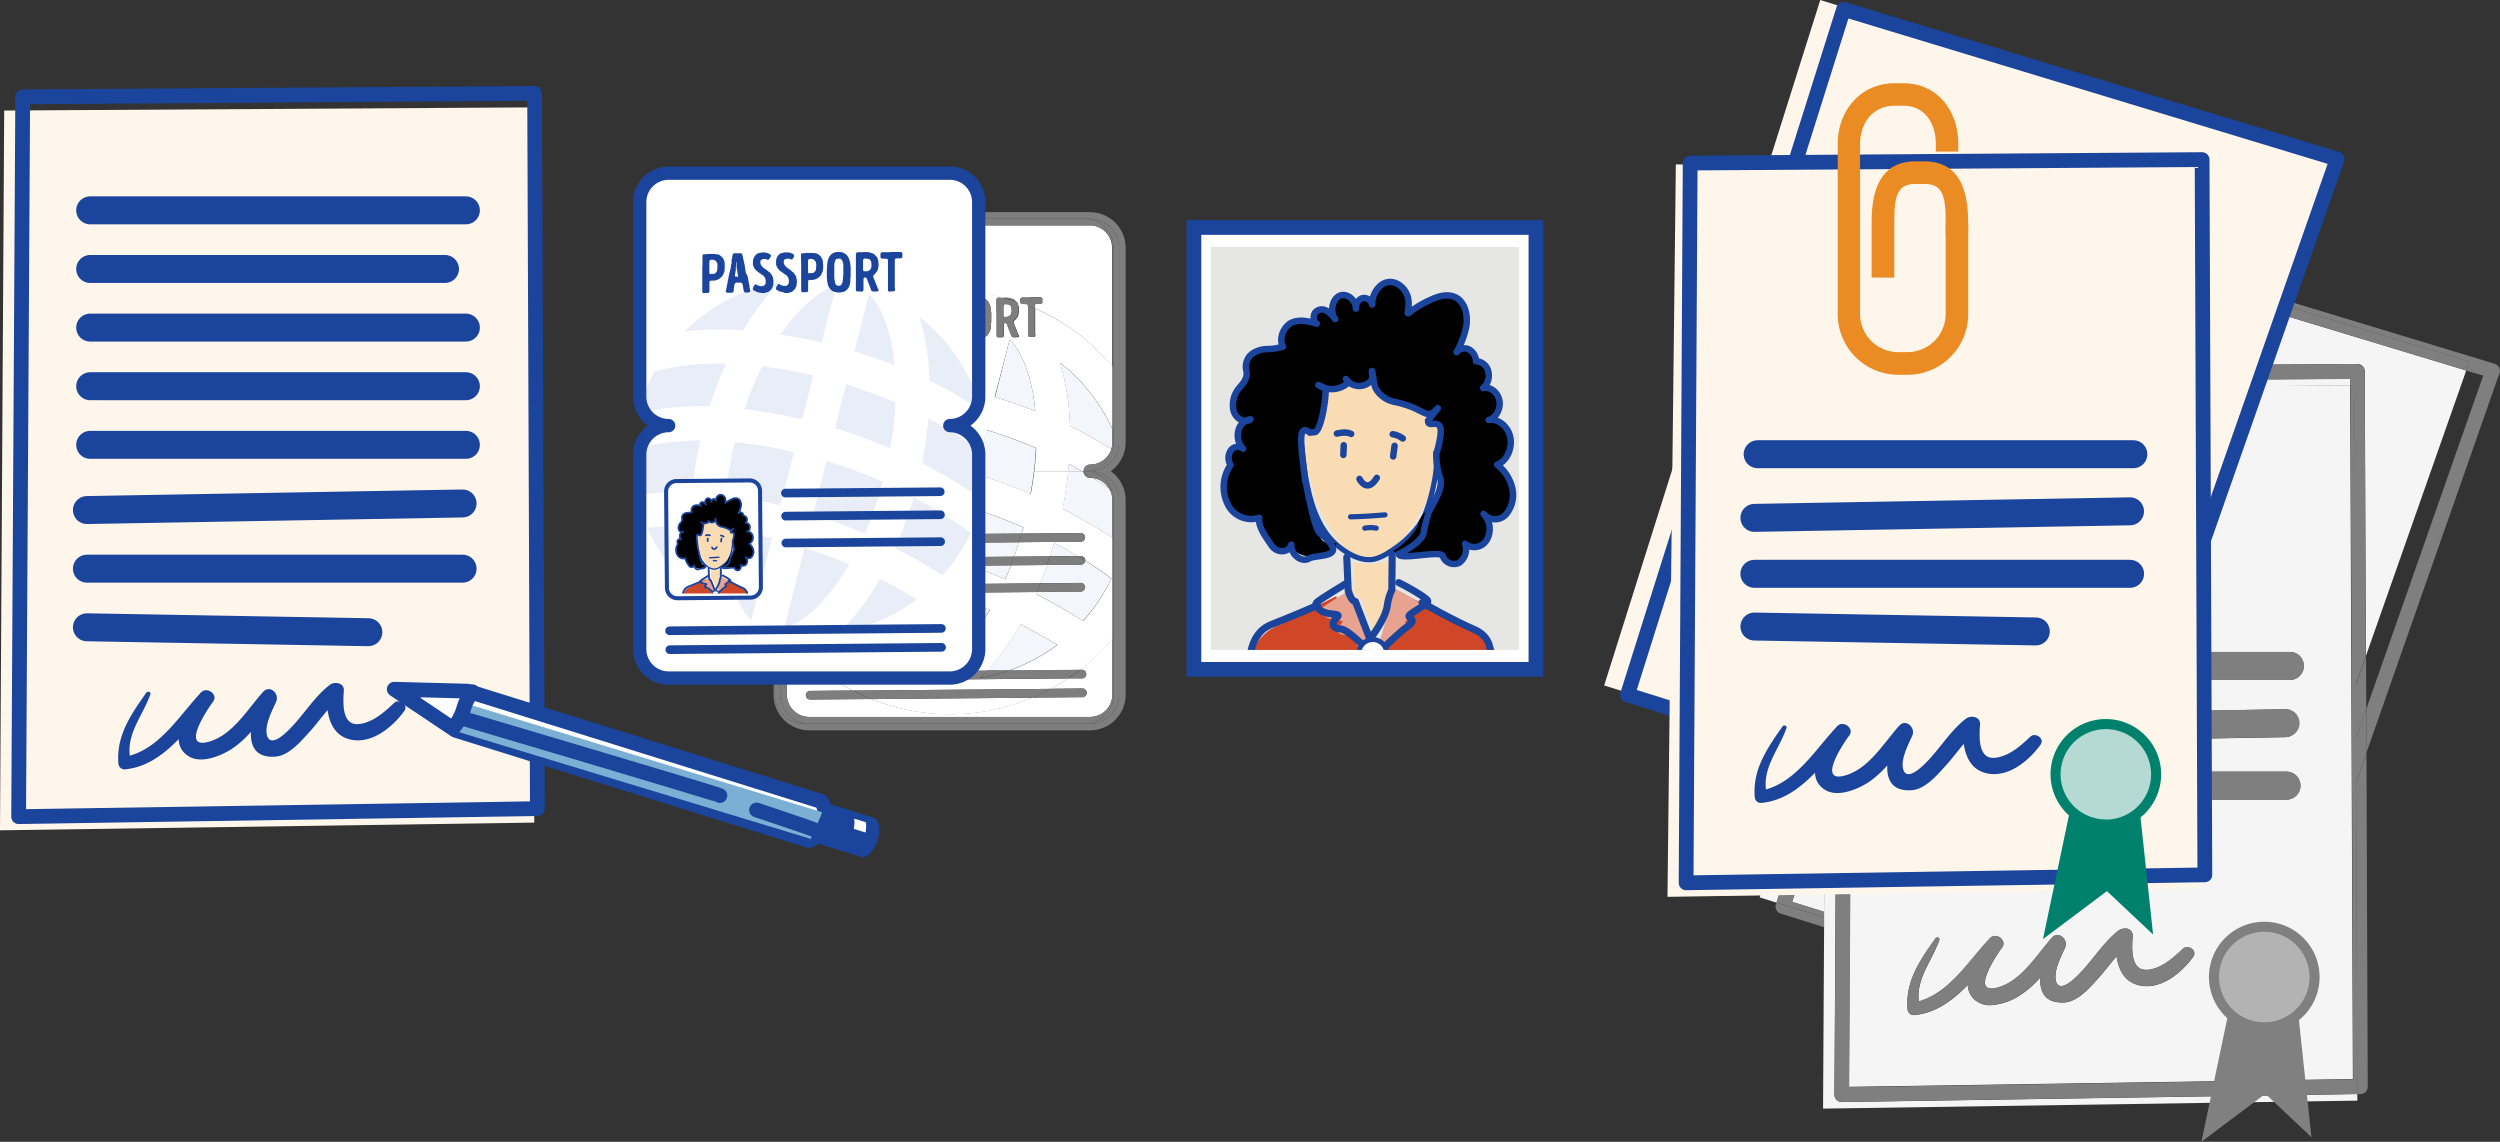 <svg xmlns="http://www.w3.org/2000/svg" xmlns:xlink="http://www.w3.org/1999/xlink" viewBox="0 0 626.46 286.11"><rect x="0" y="0" width="626.46" height="286.11" fill="#333333" stroke="none"/><defs><style>.cls-1,.cls-12,.cls-13,.cls-14,.cls-15,.cls-16,.cls-23,.cls-25,.cls-26,.cls-28,.cls-29,.cls-30,.cls-31,.cls-32,.cls-34,.cls-35,.cls-37,.cls-39,.cls-41,.cls-44,.cls-6{fill:none;}.cls-2{fill:#fff;}.cls-3{clip-path:url(#clip-path);}.cls-4{fill:#f3f6fb;}.cls-5{fill:#7e7e7e;}.cls-12,.cls-13,.cls-14,.cls-15,.cls-16,.cls-23,.cls-25,.cls-26,.cls-28,.cls-29,.cls-30,.cls-31,.cls-32,.cls-34,.cls-35,.cls-37,.cls-6{stroke:#1b449c;}.cls-37,.cls-6{stroke-width:3.69px;}.cls-7{fill:#e6e6e5;}.cls-8{clip-path:url(#clip-path-2);}.cls-9{fill:#cf4727;}.cls-10{fill:#e7a290;}.cls-11{fill:#f9dcb3;}.cls-12,.cls-13,.cls-14,.cls-15,.cls-23,.cls-26,.cls-28,.cls-29,.cls-30,.cls-31,.cls-34,.cls-35,.cls-37{stroke-linecap:round;stroke-linejoin:round;}.cls-12{stroke-width:1.3px;}.cls-13{stroke-width:1.62px;}.cls-14{stroke-width:1.78px;}.cls-15{stroke-width:1.3px;}.cls-16{stroke-width:1.23px;}.cls-17{fill:#f5f5f6;}.cls-18{fill:#7f7f7f;}.cls-19{fill:#f6c57f;}.cls-20{clip-path:url(#clip-path-3);}.cls-21{fill:#e8edf8;}.cls-22{fill:#e8edf7;}.cls-23{stroke-width:3.33px;}.cls-24{fill:#1b449c;}.cls-25,.cls-39{stroke-miterlimit:10;}.cls-25{stroke-width:1.01px;}.cls-26{stroke-width:2.17px;}.cls-27{clip-path:url(#clip-path-4);}.cls-28{stroke-width:0.35px;}.cls-29{stroke-width:0.44px;}.cls-30{stroke-width:0.48px;}.cls-31{stroke-width:0.35px;}.cls-32{stroke-width:0.33px;}.cls-33{fill:#fff6eb;}.cls-34{stroke-width:3.7px;}.cls-35{stroke-width:7.01px;}.cls-36{fill:#7bafd4;}.cls-38{fill:#eb8b23;}.cls-39{stroke:#eb8b23;stroke-width:1.84px;}.cls-40{fill:#00816e;}.cls-41{stroke:#00816e;}.cls-41,.cls-44{stroke-width:1.26px;}.cls-42{fill:#b4dad3;}.cls-43{fill:gray;}.cls-44{stroke:gray;}.cls-45{fill:#b3b3b3;}</style><clipPath id="clip-path"><path class="cls-1" d="M201.42,118.08a7.27,7.27,0,0,0-7.25,7.25v48.76a7.27,7.27,0,0,0,7.25,7.25h70.41a7.26,7.26,0,0,0,7.24-7.18v-48.9a7.26,7.26,0,0,0-7.24-7.18Zm0-63.26a7.27,7.27,0,0,0-7.25,7.25v48.76a7.27,7.27,0,0,0,7.25,7.25h70.41a7.26,7.26,0,0,0,7.24-7.18V62a7.26,7.26,0,0,0-7.24-7.17Z"/></clipPath><clipPath id="clip-path-2"><rect class="cls-1" x="303.41" y="61.87" width="77.24" height="100.99"/></clipPath><clipPath id="clip-path-3"><path class="cls-1" d="M166.22,106.65A7.27,7.27,0,0,0,159,113.9v48.76a7.27,7.27,0,0,0,7.25,7.25h70.41a7.27,7.27,0,0,0,7.25-7.18v-48.9a7.27,7.27,0,0,0-7.25-7.18Zm0-63.26A7.27,7.27,0,0,0,159,50.64V99.4a7.27,7.27,0,0,0,7.25,7.25h70.41a7.27,7.27,0,0,0,7.25-7.18V50.56a7.26,7.26,0,0,0-7.25-7.17Z"/></clipPath><clipPath id="clip-path-4"><rect class="cls-1" x="168.41" y="121.57" width="20.76" height="27.15"/></clipPath></defs><title>kuva3</title><g id="Layer_2" data-name="Layer 2"><g id="Layer_1-2" data-name="Layer 1"><path class="cls-2" d="M259.61,112.26q-.12,2.82-.47,5.82h0q.35-3,.47-5.82m-3.1-36.09h-.05c.38.13.75.28,1.13.42v-.08l-.11-.23-.24-.11-.21,0h-.24l-.27,0m16.66-19.69h-28V73.4a54.19,54.19,0,0,1,6,1.17l.2.05.4,0,1.12.06.89.31.39.2.34.37,1.14.39,0-.08v-.21l0-.25,0-.21V74.9l.14-.2.21-.15.24,0,.21,0,.49,0h.9l.44-.06h.46l.24,0,1.87,0,.19.15.12.18,0,.47,0,.21,0,.25-.14.22-.23.11-.22,0h-.26l-.21,0-.27,0h-.21l-.24.1-.12.26v.81a53,53,0,0,1,19.38,14.48V62a5.6,5.6,0,0,0-5.57-5.53"/><path class="cls-2" d="M278.74,160.05a53.46,53.46,0,0,1-8.08,7.77h.44a1.08,1.08,0,0,1,0,2.16l-3.49,0c-1.4.94-2.85,1.81-4.33,2.61l7.84-.07h0a1.09,1.09,0,1,1,0,2.17l-12.45.11a53,53,0,0,1-40.28.35l-15.38.13h0a1.08,1.08,0,0,1,0-2.16l10.77-.1c-1.5-.78-3-1.62-4.36-2.53l-6.43.06h0a1.1,1.1,0,0,1-1-.67h-4.82v4.18a5.62,5.62,0,0,0,5.58,5.59h70.42a5.6,5.6,0,0,0,5.57-5.53v-14.1"/><g class="cls-3"><path class="cls-2" d="M198.08,106.65h0m26.49,0h0m27.58-30.44h-.34l-.26.13-.12.24,0,.42,0,.48,0,.23,0,1.39.08.23.24.11.75-.08.21-.08.2-.11.2-.14.12-.15.11-.2.08-.24.07-.44,0-.33-.05-.32,0-.28-.1-.26-.1-.15-.14-.2-.22-.11-.21-.07-.56-.08m-6.47,0-.31,0h-.16V83l.47,0,.19-.06.17-.1.12-.19.11-.15.18-.42.06-.21v-.27l0-.21v-.51l.08-.48v-.27l-.05-.57,0-.55v-.27l0-.18,0-.45-.05-.23v-.25l-.13-.66-.19-.42-.17-.14-.14-.19-.2-.08m3.63,23.32h0L253,85.11c3.28,3.27,5.65,9.57,6.43,17.89q-4.93-1.94-10.08-3.51m-4.1-26.09v1.13h.09l.56.07.24,0,.22.09.19.07.23.1.34.22.31.27.28.35.2.39.1.27.06.18.07.2.13.47,0,.19.05.21v.26l.07.49,0,.69,0,.19,0,1.18v.2l-.08.68v.25l0,.23V82l-.09.46-.13.41-.3.66-.11.17-.14.13-.14.2-.21.17-.17.1-.17.12-.21.1-.21,0-.54.15h-.43l-.21,0V99.47a7.26,7.26,0,0,1-6.47,7.13l0,.09a7.27,7.27,0,0,1,6.49,7.14v1.8l2-7.91c4.22,1.34,8.39,2.85,12.39,4.54q-.12,2.82-.47,5.82h8.5c.06-.62.12-1.23.17-1.84,1.13.6,2.24,1.22,3.32,1.84h.36a1.67,1.67,0,0,1,1.67-1.67h0a5.61,5.61,0,0,0,5.3-3.86,106.36,106.36,0,0,0-10.38-5.76,59.72,59.72,0,0,0-2.5-15.94,45,45,0,0,1,13.15,16.74V91.81a53,53,0,0,0-19.38-14.48v.77l0,.49,0,.31v.34l0,.21,0,.2,0,.34v.58l0,.51,0,.18v.24l0,.23,0,.25v.34l0,.3,0,.87.06.42v.23l-.07.2-.21.11H259l-.18,0h-.21l-.24,0h-.23l-.27-.09-.11-.17,0-.22,0-.18v-.23l0-.24V80.58l0-.22V79l0-.21v-.37l0-.35,0-.45,0-.21,0-.2,0-.24,0-.23V76.6c-.38-.14-.75-.29-1.13-.42h-.39l-.24-.11-.09-.15-1.14-.39L255,76l.29.89,0,.22v.24l.07.64-.08.49-.07.21,0,.24-.09.2-.2.43-.1.15-.18.15-.13.18-.18.23-.18.08-.14.25v.26l.31.86.1.17.24.63.1.2.07.28.1.16.23.63.12.2.08.19,0,.23-.21.09h-.25l-.44.06h-.26l-.5-.1-.23-.24-.06-.22-.09-.2-.13-.41-.1-.21L253,82.9l-.26-.59-.07-.26-.3-.81-.2-.21-.29-.11-.25.13-.09.22v.67l0,.43,0,.23.05.56,0,.56,0,.45-.16.21-.22.16-.23,0-.21,0-.32,0h-.33l-.24-.09-.11-.19,0-.26,0-.22,0-.33,0-.75,0-.25,0-.78v-.76l0-1,0-.37V79l0-.39-.05-1v-.43l0-.21,0-.8,0-.36v-.21l0-.2v-.25l0-.18.14-.27.23-.13h.45l.27,0,.21,0h.24l.3,0-.2-.05a54.19,54.19,0,0,0-6-1.17"/><path class="cls-2" d="M274,119.81q2,1.27,3.91,2.61a5.61,5.61,0,0,0-3.91-2.61m-2.52-1.73h-.35l.37.22a1.64,1.64,0,0,1,0-.22"/><path class="cls-2" d="M258.7,174.83l-40.28.35a52.67,52.67,0,0,0,40.28-.35m8.92-4.82-58.19.51c1.4.91,2.86,1.75,4.36,2.53l49.5-.43c1.48-.8,2.93-1.67,4.33-2.61m-5.26-28.43-9,.08c-.46,1.2-.94,2.37-1.43,3.5-2.2-.94-4.42-1.83-6.68-2.67v3.82l15.43-.14q.9-2.23,1.72-4.59m5.28-23.5h-8.5c-.22,1.86-.52,3.76-.88,5.71a125.58,125.58,0,0,0-13-4.8v8.89a117.08,117.08,0,0,1,11.19,4.29L256,133.7l14.81-.13h0a1.08,1.08,0,1,1,0,2.16l-15.49.14c-.38,1.23-.78,2.44-1.2,3.62l9-.08c.36-1.11.71-2.24,1.05-3.38q3.18,1.69,5.91,3.32h.8a1.09,1.09,0,0,1,1.09,1.08.17.17,0,0,1,0,.07,77.18,77.18,0,0,1,6.55,4.47,43.32,43.32,0,0,1-7.07,10.62c-3.48-2.15-8-4.73-11.88-6.77l.21-.47-14.53.13v3.21c.93.38,1.86.76,2.78,1.16q-1.35,2.32-2.78,4.35v5.54a7.22,7.22,0,0,1-2.43,5.33l4.56,0a64.24,64.24,0,0,0,8.38-11.64c2.94,1.56,6.3,3.45,9.2,5.18a45.61,45.61,0,0,1-12,6.42l17.76-.16a53.46,53.46,0,0,0,8.08-7.77V134.79a142.77,142.77,0,0,0-12.48-7.29c.62-3.19,1.08-6.36,1.38-9.42"/><polyline class="cls-4" points="215.37 106.65 198.08 106.65 198.08 106.65 215.37 106.65 215.37 106.65"/><path class="cls-4" d="M238.74,106.61c-.26,0-.52,0-.78,0h0a6.34,6.34,0,0,1,.76,0l0-.08"/><path class="cls-4" d="M253,85.11l-3.65,14.38q5.15,1.58,10.08,3.51c-.78-8.33-3.15-14.62-6.43-17.89"/><path class="cls-4" d="M259.14,118.08H245.21V119a123.38,123.38,0,0,1,13,4.81c.36-2,.65-3.86.88-5.72m-11.92-10.36-2,7.91v2.45h13.93q.35-3,.47-5.82c-4-1.69-8.17-3.2-12.39-4.54"/><path class="cls-4" d="M245.21,151.68v5.51q1.42-2,2.78-4.35c-.92-.4-1.85-.78-2.78-1.16"/><path class="cls-4" d="M253.32,141.66l-8.11.07v.76c2.26.84,4.48,1.73,6.68,2.67.49-1.13,1-2.3,1.43-3.5m2-5.79-10.11.08v3.62l8.91-.08c.42-1.18.82-2.39,1.2-3.62m-10.11-8v5.91L256,133.7c.15-.51.29-1,.43-1.53a117.08,117.08,0,0,0-11.19-4.29"/><path class="cls-4" d="M255.72,156.38A64.24,64.24,0,0,1,247.34,168l5.56,0a45.61,45.61,0,0,0,12-6.42c-2.9-1.73-6.26-3.62-9.2-5.18"/><path class="cls-4" d="M271.93,140.49a1.09,1.09,0,0,1-1.07,1l-8.5.07q-.83,2.35-1.72,4.59l10.26-.09h0a1.09,1.09,0,0,1,0,2.17l-11.18.1-.21.46c3.91,2,8.4,4.62,11.88,6.77A43.32,43.32,0,0,0,278.48,145a77.18,77.18,0,0,0-6.55-4.47M264.14,136c-.34,1.14-.69,2.27-1.05,3.38l7-.06q-2.73-1.62-5.91-3.32"/><path class="cls-4" d="M267.81,116.24c-.05.61-.11,1.22-.17,1.84h3.49c-1.08-.63-2.19-1.24-3.32-1.84"/><path class="cls-4" d="M271.14,118.08h-3.5c-.3,3.06-.76,6.23-1.38,9.42a142.77,142.77,0,0,1,12.48,7.29v-9.52a5.54,5.54,0,0,0-.82-2.85c-1.24-.89-2.55-1.76-3.91-2.61a5.83,5.83,0,0,0-.84-.06h0a1.66,1.66,0,0,1-1.65-1.45l-.37-.22"/><path class="cls-4" d="M265.59,90.85h0a59.32,59.32,0,0,1,2.5,15.94,108.48,108.48,0,0,1,10.38,5.75,5.35,5.35,0,0,0,.27-1.66v-3.29a44.92,44.92,0,0,0-13.15-16.74"/></g><path class="cls-5" d="M194.17,106.65h0Zm79-53.5h-28v1.67h28A7.26,7.26,0,0,1,280.41,62V110.9a7.27,7.27,0,0,1-7.25,7.18h0a7.27,7.27,0,0,1,7.25,7.18v48.9a7.27,7.27,0,0,1-7.25,7.18H201.42a7.27,7.27,0,0,1-7.25-7.25v-4.18h-.33v4.18a8.93,8.93,0,0,0,8.91,8.92h70.41a8.93,8.93,0,0,0,8.91-8.83V125.24a8.92,8.92,0,0,0-3.73-7.16,8.92,8.92,0,0,0,3.73-7.16V62h0a8.93,8.93,0,0,0-8.91-8.83"/><path class="cls-5" d="M273.16,118.08h-1.33a7.26,7.26,0,0,1,7.24,7.18v48.9a7.26,7.26,0,0,1-7.24,7.18h1.33a7.27,7.27,0,0,0,7.25-7.18v-48.9a7.27,7.27,0,0,0-7.25-7.18m0-63.26h-1.33A7.26,7.26,0,0,1,279.07,62V110.9a7.26,7.26,0,0,1-7.24,7.18h1.33a7.27,7.27,0,0,0,7.25-7.18V62a7.26,7.26,0,0,0-7.25-7.17"/><path class="cls-5" d="M279.08,110.9a7.14,7.14,0,0,1-.27,1.86l-.34-.22.34.22a7.27,7.27,0,0,1-7,5.32h0a7.28,7.28,0,0,0,7.25-7.18m-7.25-56.08H245.21v1.66h28A5.6,5.6,0,0,1,278.74,62v29.8l.34.41V62a7.28,7.28,0,0,0-7.25-7.17"/><path class="cls-5" d="M195.5,169.91h-1.33v4.18a7.27,7.27,0,0,0,7.25,7.25h1.33a7.27,7.27,0,0,1-7.25-7.25v-4.18"/><path class="cls-5" d="M279.07,159.65l-.33.4v14.1a5.59,5.59,0,0,1-5.57,5.52H202.75a5.6,5.6,0,0,1-5.58-5.58v-4.18H195.5v4.18a7.27,7.27,0,0,0,7.25,7.25h69.08a7.26,7.26,0,0,0,7.24-7.18V159.65"/><rect class="cls-5" x="194.17" y="106.65" width="1.33"/><path class="cls-5" d="M278.47,112.55a5.61,5.61,0,0,1-5.3,3.86h0a1.67,1.67,0,0,0-1.67,1.67h.34a7.27,7.27,0,0,0,7-5.32l-.34-.21m-81.3-5.9h0Zm81.57-14.84v15.78c.11.25.23.5.33.75V92.22l-.33-.41"/><path class="cls-5" d="M271.83,118.08h-.34a1.64,1.64,0,0,0,0,.22c.85.49,1.69,1,2.5,1.51a5.61,5.61,0,0,1,3.91,2.61l.76.55a7.27,7.27,0,0,0-6.85-4.89"/><path class="cls-5" d="M278.74,134.79v25.26l.33-.4V135l-.33-.22"/><path class="cls-5" d="M277.92,122.42a5.54,5.54,0,0,1,.82,2.85v9.52l.33.22v-9.75a7,7,0,0,0-.39-2.29l-.76-.55m-6.41-4.12a1.66,1.66,0,0,0,1.65,1.45h0a5.83,5.83,0,0,1,.84.06c-.81-.51-1.65-1-2.5-1.51"/><path class="cls-5" d="M278.74,107.59v3.29a5.35,5.35,0,0,1-.27,1.66l.34.22a6.74,6.74,0,0,0,.26-1.86v-2.55c-.1-.26-.22-.51-.33-.76"/><path class="cls-5" d="M258.32,74.52l-.44.06H257l-.49,0-.21,0-.24,0-.21.14-.14.2v.27l0,.21,0,.25v.21l0,.08.72.26h.05l.27,0H257l.21,0,.24.11.11.23v.08l1.77.73v-.81l.12-.26.24-.1h.21l.27,0,.21,0h.26l.22,0,.23-.11.14-.22,0-.25,0-.21,0-.47-.12-.18-.19-.15-1.87,0-.24,0h-.46"/><path class="cls-5" d="M257.59,76.6v.14l0,.23,0,.24,0,.2,0,.21,0,.45,0,.35v.37l0,.21v1.36l0,.22v2.73l0,.24v.22l0,.19,0,.22.11.17.27.08h.23l.24,0h.21l.18,0h.23l.21-.11.07-.2v-.23l-.06-.42,0-.87,0-.3V82l0-.25,0-.23v-.24l0-.18,0-.51V80l0-.34,0-.2,0-.21V78.9l0-.31,0-.49v-.77c-.59-.25-1.18-.5-1.77-.73m-1.85-.68.09.15.24.11h.39l-.72-.25"/><polygon class="cls-5" points="245.3 74.52 245.21 74.53 245.21 76.21 245.37 76.22 245.68 76.17 245.88 76.25 246.02 76.44 246.19 76.58 246.38 77 246.51 77.66 246.51 77.91 246.56 78.14 246.59 78.59 246.61 78.77 246.62 79.04 246.6 79.59 246.65 80.16 246.65 80.43 246.57 80.91 246.57 81.42 246.52 81.63 246.51 81.89 246.45 82.11 246.27 82.53 246.16 82.67 246.03 82.87 245.87 82.97 245.68 83.03 245.21 83.01 245.21 84.69 245.42 84.67 245.85 84.67 246.39 84.52 246.6 84.48 246.81 84.38 246.98 84.26 247.15 84.16 247.36 83.99 247.5 83.79 247.64 83.66 247.75 83.49 248.05 82.83 248.18 82.42 248.27 81.96 248.28 81.74 248.32 81.51 248.32 81.26 248.4 80.58 248.38 80.38 248.43 79.2 248.4 79.01 248.38 78.32 248.31 77.83 248.31 77.57 248.25 77.36 248.23 77.17 248.1 76.7 248.03 76.5 247.97 76.32 247.87 76.05 247.67 75.66 247.4 75.31 247.08 75.04 246.74 74.82 246.51 74.72 246.32 74.65 246.1 74.56 245.86 74.59 245.3 74.52"/><path class="cls-5" d="M251.86,74.59l-.4,0c1.06.27,2.11.58,3.14.91l-.34-.37-.39-.21-.89-.3-1.12-.06"/><path class="cls-5" d="M251.79,79.45l-.24-.11-.08-.23,0-1.39,0-.23,0-.48,0-.42.13-.24.25-.13h.34l.56.08.21.07.22.11.14.2.1.15.1.26,0,.28.05.32,0,.33-.06.44-.09.24-.11.2-.12.15-.2.14-.2.11-.21.08-.75.08M250,74.61l-.23.13-.14.27,0,.18v.25l0,.2v.21l0,.36,0,.8v.64l.05,1,0,.39v.44l0,.37,0,1v.76l0,.78,0,.25,0,.75,0,.33,0,.22,0,.26.11.19.24.09h.33l.32,0,.21,0,.23,0,.22-.16.16-.21,0-.45,0-.56-.05-.56,0-.23,0-.43v-.67l.09-.22.26-.13.28.11.2.21.3.81.07.26.26.59.06.22.1.21.13.41.09.2.06.22.23.24.51.1h.25l.44-.06.25,0,.21-.09,0-.23-.08-.19-.12-.2-.23-.63-.1-.16-.07-.28-.1-.2-.24-.63-.1-.17-.31-.86v-.26l.14-.25.18-.08.18-.23.13-.18.18-.15.1-.15.2-.43.09-.2,0-.24.07-.21.08-.49-.07-.64v-.24l0-.22L255,76l-.38-.42c-1-.33-2.08-.64-3.14-.91l-.3,0h-.24l-.21,0-.27,0H250"/><path class="cls-5" d="M270.8,133.57h0L256,133.7c-.22.73-.43,1.45-.65,2.17l15.48-.14a1.08,1.08,0,1,0,0-2.16"/><path class="cls-5" d="M256,133.7l-10.77.09V136l10.11-.09c.23-.72.44-1.44.66-2.17"/><path class="cls-5" d="M263.09,139.41l-9,.08c-.26.73-.53,1.46-.8,2.17l9-.08c.25-.72.49-1.44.73-2.17m7.76-.07h-.8c.65.38,1.28.76,1.88,1.14a.2.2,0,0,0,0-.07,1.09,1.09,0,0,0-1.09-1.08"/><path class="cls-5" d="M254.12,139.49l-8.91.08v2.16l8.11-.07c.27-.71.54-1.44.8-2.17"/><path class="cls-5" d="M270.05,139.35l-7,.06c-.24.73-.48,1.45-.74,2.17l8.51-.07a1.09,1.09,0,0,0,1.07-1c-.61-.38-1.23-.76-1.88-1.14"/><path class="cls-5" d="M260.64,146.17l-15.43.14v2.16l14.53-.12c.3-.72.6-1.44.9-2.18"/><path class="cls-5" d="M270.91,146.08h0l-10.26.09c-.3.74-.6,1.46-.9,2.17l11.18-.09a1.09,1.09,0,0,0,0-2.17"/><path class="cls-5" d="M208.51,169.91H202a1.1,1.1,0,0,0,1,.67h0l6.43-.06-.92-.61m62.59-2.09h-.44c-1,.77-2,1.5-3,2.19l3.49,0a1.08,1.08,0,0,0,0-2.16"/><path class="cls-5" d="M270.66,167.82,252.9,168a45.06,45.06,0,0,1-7.39,1.92c.62-.59,1.23-1.22,1.83-1.88l-4.56,0a7.19,7.19,0,0,1-4.82,1.85H208.51l.92.61,58.19-.51c1-.69,2.05-1.42,3-2.19"/><path class="cls-5" d="M252.9,168l-5.56,0c-.6.66-1.21,1.29-1.83,1.88A45.06,45.06,0,0,0,252.9,168"/><path class="cls-5" d="M213.79,173.05l-10.77.1a1.08,1.08,0,0,0,0,2.16h0l15.38-.13c-1.59-.64-3.14-1.35-4.63-2.13m57.35-.5h0l-7.84.07c-1.49.81-3,1.54-4.59,2.21l12.45-.11a1.09,1.09,0,1,0,0-2.17"/><path class="cls-5" d="M263.29,172.62l-49.5.43c1.49.78,3,1.49,4.63,2.13l40.28-.35q2.35-1,4.59-2.21"/><rect class="cls-2" x="299.18" y="57" width="85.7" height="110.73"/><rect class="cls-6" x="299.18" y="57" width="85.7" height="110.73"/><rect class="cls-7" x="303.41" y="61.87" width="77.24" height="100.99"/><g class="cls-8"><path class="cls-9" d="M343.75,170l-8.94-20.59-16.38,8.26s-4.87,3.06-4.87,7.74,1.1,5.61,1.1,5.61a26.24,26.24,0,0,1,15.59-.51c8.74,2.34,13.5-.51,13.5-.51"/><path class="cls-9" d="M343.4,170l9.36-20.59,17.15,8.26s5.1,3.06,5.1,7.74-1.15,5.61-1.15,5.61a28.67,28.67,0,0,0-16.32-.51c-9.15,2.34-14.14-.51-14.14-.51"/><path class="cls-10" d="M349.6,147.53a54.06,54.06,0,0,1,5.95,3.42c1.81,1.36,1.9,1.27-1.08,3.16s-2.52,1.71-1.8,2.44-.09,1.35-1.44,2.34-6.77,6.13-6.77,6.13"/><path class="cls-10" d="M338.78,147.53s-7.12,4.24-7.75,5,.81,2.34,2.88,2.7,3.25.09,2,1.26-1,2.53,1.08,2.62,7.48,6,7.48,6"/><path class="cls-11" d="M334.08,97.41c0-.58,1.58,0,2.63-.58s.26,0,2.1,0,5-4.49,5-4.49-1.05,6.82,3.16,6.82,5.52,0,5.52.58,2.1.79,3.15.79,6.24.63,6.24.63.79,7,1.32,8.18a14.75,14.75,0,0,1,.65,3.78s-5.19,9.64-6.24,12a47,47,0,0,1-5.25,8.81c-1.58,1.75-7.1,9.21-11.83,6.3s-10.12-11.34-11.17-16-1.05-4.66-1.58-5.82a6.78,6.78,0,0,1-1-3.5,22.4,22.4,0,0,1,.53-4.07s-1.06-1.17.52-3.5,2.1-3.49,2.37-5.24.26-1.75,1.31-2.91a7.47,7.47,0,0,1,2.63-1.75"/><path class="cls-12" d="M326.06,110.63c1,10.4,2.56,21,9.59,26.47,2.58,2,5.68,3.66,8.77,3a12.09,12.09,0,0,0,3.82-1.82,25.33,25.33,0,0,0,7.93-7.5c2-3.16,4.59-13.7,3.59-17.37"/><path d="M330.36,96.47a5.89,5.89,0,0,0,1.86.85,6.09,6.09,0,0,0,5.68-1.48l-.62-.88a4,4,0,0,0,6.62,0l-.12-2c.54,1.68.25,3,1.06,4.56a7,7,0,0,0,4.66,3.19c8.22,1.77,7.65,4.92,10.78,1.58l-2.44,3.12c0,1.7,2.05,0,2.94,1.38s-.87,6.91-.87,6.91a17.54,17.54,0,0,0,.89,5.89c1,2.38-1.28,5.85-2.44,8.11.09-1.12-2.82,2.11-2.89,3.23-.12,2.17-4.66,6.41-6.39,7.11-.1,1.85,12.6-.43,12.49,1.42a3,3,0,0,0,4.07,1.56,4.17,4.17,0,0,0,1.49-4.77,3.61,3.61,0,0,0,5.44-1,5.44,5.44,0,0,0-.8-6.47,3.72,3.72,0,0,0,5.6.12,7.61,7.61,0,0,0,1.52-6.75,10.4,10.4,0,0,0-3.71-5.7c2.3-.85,3.82-4,3.28-6.79s-3-4.84-5.43-4.42c1.77-.42,3.06-2.72,2.69-4.82s-2.31-3.62-4.07-3.17a4.13,4.13,0,0,0,1.27-4.18,3.23,3.23,0,0,0-3.07-2.54,3.53,3.53,0,0,0-1.8-3,2.61,2.61,0,0,0-3.07.72,21.23,21.23,0,0,0,2.48-6.69c.34-2.42-.25-5.18-1.95-6.57s-4.36-1-6.48-.07a27.06,27.06,0,0,0-5.82,3.38c-1,.93.27-1.24-.36-3.75s-3-4.25-5.13-3.82-3.91,3-3.82,5.59a2.14,2.14,0,0,0-2.42-1.61,2.56,2.56,0,0,0-1.65,2.64c-.08-2.31-2.41-4.07-4.2-3.17s-2.35,4.11-1,5.79a7.62,7.62,0,0,0-2.24-2.12,2.18,2.18,0,0,0-2.7.38c-.68.81-.58,2.45.31,2.87-2.06-.58-4.27-1.16-6.25-.25s-3.39,4-2.19,6a12.88,12.88,0,0,1-3.94.62,6.84,6.84,0,0,0-3.82,1.21,4.1,4.1,0,0,0-1.47,4.06c.41,1.51-.23,2.77-1.56,4.25a6.69,6.69,0,0,0-1.65,5.82c.53,2.07,2.78,3.43,4.3,2.25a3.73,3.73,0,0,0-3.07,2.92,4.71,4.71,0,0,0,1.21,4.45,2.15,2.15,0,0,0-3.07.41,3.31,3.31,0,0,0-.07,3.67,9.67,9.67,0,0,0-.69,9.89,6.53,6.53,0,0,0,7.86,3.34c-.35,2.34,1.86,5.09,3.1,6.95s4.23,2,4.94-.24c-.08,2.56,6.49,4.89,10.54.84,2.84-2.84-3.58.72-3.46-3.75-1.64-2.06-3.07-11.44-3.62-13.14-1-8.88-2-14.49,1.17-12l1.24-.11c1.64-.27,2.93-9.06,2.71-11Z"/><path class="cls-13" d="M330.36,96.47a5.89,5.89,0,0,0,1.86.85,6.09,6.09,0,0,0,5.68-1.48l-.63-.88a4,4,0,0,0,6.63,0l-.12-2c.54,1.68.25,3,1.06,4.56a7,7,0,0,0,4.67,3.19c8.21,1.77,7.65,4.92,10.78,1.58l-2.45,3.12c0,1.71,2.06,0,2.94,1.38s-.86,6.92-.86,6.92a17.62,17.62,0,0,0,.88,5.88c1,2.39-1.28,5.85-2.44,8.12.09-1.13-1.49,4.4-1.55,5.53-.13,2.16-4.58,4.82-6.31,5.52-.1,1.85,11.18-1.14,11.08.71a3,3,0,0,0,4.07,1.56,4.17,4.17,0,0,0,1.48-4.77,3.63,3.63,0,0,0,5.45-1,5.46,5.46,0,0,0-.81-6.48,3.72,3.72,0,0,0,5.61.12,7.6,7.6,0,0,0,1.52-6.75,10.36,10.36,0,0,0-3.72-5.7c2.31-.85,3.83-4,3.29-6.79s-3.05-4.84-5.44-4.42c1.77-.41,3.06-2.72,2.7-4.82s-2.31-3.62-4.07-3.17a4.15,4.15,0,0,0,1.27-4.19,3.22,3.22,0,0,0-3.07-2.53,3.52,3.52,0,0,0-1.8-3,2.59,2.59,0,0,0-3.07.72,21.73,21.73,0,0,0,2.48-6.69c.33-2.43-.25-5.19-2-6.58-1.86-1.5-4.37-1-6.49-.07a27.3,27.3,0,0,0-5.82,3.38c-1,.93.28-1.24-.36-3.75s-3-4.25-5.13-3.82-3.91,3-3.82,5.59a2.14,2.14,0,0,0-2.42-1.61,2.57,2.57,0,0,0-1.65,2.64c-.08-2.31-2.41-4.07-4.2-3.17s-2.35,4.11-1,5.79a7.62,7.62,0,0,0-2.24-2.12,2.2,2.2,0,0,0-2.7.38c-.68.81-.58,2.45.32,2.88-2.06-.59-4.28-1.16-6.26-.26s-3.38,4-2.19,6a13.15,13.15,0,0,1-3.94.63,6.83,6.83,0,0,0-3.82,1.2,4.09,4.09,0,0,0-1.46,4.07c.4,1.5-.24,2.77-1.57,4.25a6.64,6.64,0,0,0-1.64,5.82c.52,2.07,2.78,3.43,4.29,2.25a3.74,3.74,0,0,0-3.07,2.92,4.71,4.71,0,0,0,1.21,4.45,2.15,2.15,0,0,0-3.07.41,3.31,3.31,0,0,0-.07,3.67,9.69,9.69,0,0,0-.69,9.9,6.53,6.53,0,0,0,7.86,3.34c-.35,2.34,1.86,5.08,3.1,6.95s4.23,2,4.94-.24c-.08,2.56,2.57,4.61,4.5,3.48s10.67.2,2.59-6.39c-1.65-2.07-3.08-11.44-3.63-13.14-1-8.88-2-14.5,1.17-12l1.24-.11c1.65-.27,2.94-9.06,2.72-11Z"/><line class="cls-13" x1="336.72" y1="111.57" x2="336.62" y2="113.99"/><line class="cls-13" x1="349.46" y1="111.72" x2="349.1" y2="114.38"/><path class="cls-13" d="M335,108.65s2.27-.65,3.58.09"/><path class="cls-13" d="M349,108.81a5.61,5.61,0,0,1,2.51,1.06"/><path class="cls-13" d="M340.66,120s1.87,3.86,4.35-.26"/><path class="cls-11" d="M342.61,141.25c.38,0,.77,0,1.16,0a16.11,16.11,0,0,0,4.86-1.05l-.07,7.59a13.34,13.34,0,0,0-1.09,3.67c-.23,2.3-2.09,5.27-3.26,6.94l-3-7.85a.89.89,0,0,0-.7-.57,3.58,3.58,0,0,1-1.05-1.95l-.23-5.5a1,1,0,0,0,0-.7l0-.95a14.29,14.29,0,0,0,3.47.41"/><path class="cls-14" d="M313.26,170.52s-1.89-11.16,5.27-14,11.59-4.82,11.59-4.82"/><path class="cls-14" d="M373.05,166.14s2.16-5.91-3.58-8.38S356.36,151,356.36,151"/><path class="cls-14" d="M337.48,139.64l.36,8.4s.64,2.52,1.81,2.7l3.61,9.39s4.05-5,4.42-8.71a13.49,13.49,0,0,1,1.09-3.57l.09-8.93"/><path class="cls-14" d="M337.67,146s-7.13,4.25-7.76,5,.81,2.34,2.89,2.71,3.25.09,2,1.26-1,2.53,1.09,2.62,7.49,6,7.49,6"/><path class="cls-14" d="M350.5,146a54.52,54.52,0,0,1,6,3.43c1.81,1.36,1.9,1.27-1.08,3.16s-2.53,1.72-1.81,2.44-.09,1.35-1.44,2.35-6.78,6.14-6.78,6.14"/><path class="cls-15" d="M342,132.35a7.54,7.54,0,0,1,2.86,0"/><path class="cls-15" d="M338.42,129.51s2.84,0,8.64-.49"/><path class="cls-2" d="M344,167.25a3.49,3.49,0,1,0-3.49-3.49,3.49,3.49,0,0,0,3.49,3.49"/><path class="cls-16" d="M344,167.25a3.49,3.49,0,1,0-3.49-3.49A3.49,3.49,0,0,0,344,167.25Z"/></g><path class="cls-17" d="M457.25,200.1,449.1,226l8,2.5.16-28.37m.16-27.51-16.47,52.25,4.22,1.32,12.16-38.58.09-15m28.9-77-4.64,0-.52,1.63,4.65,0,.51-1.63m13.09-.09-9.2.06-.52,1.63,9.72-.06V95.53m13.1-.09-7.47,0v1.63l5.84,0a9,9,0,0,1,1.63-1.64m76.43-.52-61.43.42A8.9,8.9,0,0,1,529.18,97l59.76-.39V94.92M502.14,57.71,491.36,91.89l8-.06V89.14a15.88,15.88,0,0,1,3.92-10.71,13.57,13.57,0,0,1,10.25-4.49H516a12.84,12.84,0,0,1,10,4.51,16.36,16.36,0,0,1,3.65,10.69V91H524V89.14a10.86,10.86,0,0,0-2.11-6.84,7.27,7.27,0,0,0-5.93-2.73h-2.34a8,8,0,0,0-6.21,2.76A10.35,10.35,0,0,0,505,89.14v2.65l85.73-.58h0a1.86,1.86,0,0,1,1.85,1.84l.27,71.35L618,92.84,502.14,57.71m-7.05-4.64L482.83,92l4.65,0,11.68-37.06a1.87,1.87,0,0,1,.23-.47l-4.3-1.31"/><path class="cls-18" d="M445.16,226.16l-.14.46a1.84,1.84,0,0,0,1.21,2.32l10.83,3.39,0-2.44-11.92-3.73m55.76-172.6a1.85,1.85,0,0,0-1.53.82l119.38,36.2L618,92.84l4.25,1.29-29.29,83.53,0,11.05,33.36-95.18a1.83,1.83,0,0,0-.09-1.45,1.9,1.9,0,0,0-1.11-.93L501.46,53.64a1.68,1.68,0,0,0-.54-.08"/><path class="cls-18" d="M457.32,187.58l-12.16,38.58,11.92,3.73v-1.42l-8-2.5,8.15-25.87.07-12.52m32.88-92-3.89,0-.51,1.63,3.88,0,.52-1.64m10.19-38.41.53-1.77-.53,1.77m-1-2.8a1.87,1.87,0,0,0-.23.47L487.48,91.91l3.88,0,10.78-34.18L618,92.84l.79-2.26L499.39,54.38"/><path class="cls-17" d="M460.62,97.42l-2.77,0-.44,75.16-.09,15-.07,12.52-.16,28.37v1.42l0,2.44-.26,45.47,133.88-2v-1.64l-129.18,2h0a1.86,1.86,0,0,1-1.3-.53,1.88,1.88,0,0,1-.55-1.32l1-176.87m50.25-.33-5.84,0v34.63a9.59,9.59,0,0,0,9.57,9.57h2.34a9.58,9.58,0,0,0,9.56-9.57v-23a35.7,35.7,0,0,0-.2-4.43,8.25,8.25,0,0,0-.94-3.19,3.63,3.63,0,0,0-1.2-1.26,5.39,5.39,0,0,0-2.92-.68H518.9a5.39,5.39,0,0,0-2.92.68,3.85,3.85,0,0,0-1.5,1.84c-.72,1.63-.85,4.17-.84,7v14H508v-14a26,26,0,0,1,1.13-8.28,11.47,11.47,0,0,1,1.74-3.33m5.65,150c1.73,0,4.4-2.9,5-3.55,3.13-3.3,5.73-7.55,9.35-10.34a2.6,2.6,0,0,1,1.56-.51,1.8,1.8,0,0,1,2,2c-.23,2.71-.58,8.35,3.3,8.35l.5,0c3.47-.39,6.36-3,8.77-5.26a1.53,1.53,0,0,1,1.09-.44c1.18,0,2.34,1.24,1.49,2.42-2.55,3.54-6.94,7.37-11.63,7.37a9.26,9.26,0,0,1-1.57-.14c-3.92-.75-5.51-3.9-6-7.37-1.54,1.81-3,3.75-4.51,5.45-2.14,2.32-5.12,5.92-8.57,6.14-.23,0-.46,0-.68,0-4.31,0-5.51-2.84-5.37-6.26a24.16,24.16,0,0,1-5.14,4.5,15.17,15.17,0,0,1-7.37,2.45,5.8,5.8,0,0,1-3.12-.81,5,5,0,0,1-2.51-4.27c-3.79,3.85-8,7.07-13.55,7.56h-.11a1.61,1.61,0,0,1-1.45-1.56c-.53-7,3.13-12.19,7-17.65a.58.58,0,0,1,.47-.24.47.47,0,0,1,.49.64c-1.85,5.3-5.83,9.61-5.14,15.38,7.79-2.19,12.55-10.28,17.88-15.86a1.68,1.68,0,0,1,1.25-.54c1.37,0,2.75,1.52,1.76,2.86-1.46,1.95-7,10.31-2.69,10.31a6.07,6.07,0,0,0,1.56-.25c6-1.64,9.7-8.1,13.62-12.48a1.83,1.83,0,0,1,1.38-.69,2.31,2.31,0,0,1,1.89,3.21c-1,2.16-3.09,6.16-2.19,8.6a1.31,1.31,0,0,0,1.27,1M549.1,214.8H549l-70.52-1.23a3.51,3.51,0,0,1,.06-7h.06l70.52,1.23a3.51,3.51,0,0,1-.06,7m-70.52-14.43a3.51,3.51,0,1,1,0-7h94.13a3.51,3.51,0,1,1,0,7H478.58m0-14a3.51,3.51,0,0,1-.06-7l94.13-1.64h.06a3.51,3.51,0,0,1,.06,7l-94.13,1.64h-.06m.82-16a3.51,3.51,0,1,1,0-7h94.13a3.51,3.51,0,1,1,0,7H479.4M588.93,96.57l-59.75.4a10.5,10.5,0,0,1,.8,1.17c1.64,2.83,2.16,6.54,2.16,10.56v23a15.22,15.22,0,0,1-15.2,15.2H514.6a15.21,15.21,0,0,1-15.2-15.2V97.16l-9.72.07-3.88,0-4.65,0-16.84.11-1,175,126.28-1.95-.68-173.9"/><path class="cls-18" d="M593,188.71l-2.62,7.47.31,78h.81a1.85,1.85,0,0,0,1.82-1.86L593,188.71m-.1-24.31-2.62,7.48.05,13.25,2.62-7.47-.05-13.26M482.83,92l-20.36.13a1.85,1.85,0,0,0-1.83,1.84l0,3.5,3.69,0V95.77l17.34-.12,1.17-3.7"/><path class="cls-18" d="M487.48,91.91l-4.65,0-1.17,3.7,4.65,0,1.17-3.71m11.92-.08-8,.06-1.16,3.7,9.2-.06v-3.7m91.37-.62h0L505,91.8v3.69l7.47,0a8.56,8.56,0,0,1,1.07-.7,10.85,10.85,0,0,1,5.33-1.24h2.35a10.84,10.84,0,0,1,5.32,1.24,7.39,7.39,0,0,1,.93.6l61.43-.42v1.65h1l.3,75.32,2.62-7.48-.27-71.35a1.88,1.88,0,0,0-.55-1.3,1.82,1.82,0,0,0-1.3-.54"/><polygon class="cls-18" points="592.94 177.66 590.32 185.13 590.37 196.18 592.99 188.71 592.94 177.66"/><polygon class="cls-18" points="491.36 91.89 487.48 91.91 486.31 95.62 490.19 95.59 491.36 91.89"/><path class="cls-18" d="M590,96.56h-1l.67,173.9-126.28,1.95,1-175-3.69,0-1,176.87a1.84,1.84,0,0,0,1.85,1.85h0l129.18-2-.31-78,0-11.05-.05-13.25L590,96.56"/><path class="cls-18" d="M532.44,232.67a2.6,2.6,0,0,0-1.56.51c-3.62,2.79-6.22,7-9.35,10.34-.61.65-3.28,3.55-5,3.55a1.31,1.31,0,0,1-1.27-1c-.89-2.44,1.21-6.44,2.19-8.6a2.31,2.31,0,0,0-1.89-3.21,1.83,1.83,0,0,0-1.38.69c-3.92,4.38-7.63,10.84-13.62,12.48a6.07,6.07,0,0,1-1.56.25c-4.35,0,1.23-8.36,2.69-10.31,1-1.34-.39-2.86-1.76-2.86a1.68,1.68,0,0,0-1.25.54c-5.33,5.58-10.09,13.67-17.88,15.86-.69-5.77,3.29-10.08,5.15-15.38a.48.48,0,0,0-.5-.64.59.59,0,0,0-.47.24c-3.85,5.46-7.51,10.7-7,17.65a1.61,1.61,0,0,0,1.45,1.56h.11c5.52-.49,9.76-3.71,13.55-7.56a5,5,0,0,0,2.51,4.27,5.8,5.8,0,0,0,3.12.81,15.17,15.17,0,0,0,7.37-2.45,24.16,24.16,0,0,0,5.14-4.5c-.14,3.42,1.06,6.26,5.37,6.26.22,0,.45,0,.68,0,3.45-.22,6.43-3.82,8.57-6.14,1.55-1.7,3-3.64,4.51-5.45.5,3.47,2.09,6.62,6,7.36a8.43,8.43,0,0,0,1.57.15c4.69,0,9.08-3.83,11.63-7.37.85-1.18-.31-2.42-1.49-2.42a1.56,1.56,0,0,0-1.09.43c-2.41,2.3-5.3,4.88-8.77,5.27l-.5,0c-3.88,0-3.53-5.64-3.3-8.35a1.8,1.8,0,0,0-2-2"/><path class="cls-19" d="M515.93,75.78h-2.34a11.74,11.74,0,0,0-8.91,3.88,14.11,14.11,0,0,0-3.44,9.48v42.61a13.38,13.38,0,0,0,13.36,13.36h2.34a13.38,13.38,0,0,0,13.36-13.36V111.89h-1.95v19.86a11.43,11.43,0,0,1-11.41,11.41H514.6a11.42,11.42,0,0,1-11.41-11.41V89.14a12.17,12.17,0,0,1,2.8-8,9.82,9.82,0,0,1,7.57-3.39H516a9.13,9.13,0,0,1,7.34,3.42,12.77,12.77,0,0,1,2.52,8v0h1.95v0a14.59,14.59,0,0,0-3.21-9.5,11,11,0,0,0-8.63-3.86"/><path class="cls-19" d="M516,73.94h-2.38a13.57,13.57,0,0,0-10.25,4.49,15.88,15.88,0,0,0-3.92,10.71v42.61A15.21,15.21,0,0,0,514.6,147h2.34a15.22,15.22,0,0,0,15.2-15.2V111.89H530.3v19.86a13.38,13.38,0,0,1-13.36,13.36H514.6a13.38,13.38,0,0,1-13.36-13.36V89.14a14.11,14.11,0,0,1,3.44-9.48,11.74,11.74,0,0,1,8.91-3.88h2.34a11,11,0,0,1,8.63,3.86,14.59,14.59,0,0,1,3.21,9.5v0h-1.95v0a12.73,12.73,0,0,0-2.52-8A9.13,9.13,0,0,0,516,77.73h-2.4A9.84,9.84,0,0,0,506,81.12a12.17,12.17,0,0,0-2.8,8v42.61a11.42,11.42,0,0,0,11.41,11.41h2.34a11.43,11.43,0,0,0,11.41-11.41V111.89H526.5v19.86a9.56,9.56,0,0,1-9.56,9.56H514.6a9.58,9.58,0,0,1-9.57-9.56V89.14a10.35,10.35,0,0,1,2.35-6.81,8,8,0,0,1,6.21-2.76h2.34a7.27,7.27,0,0,1,5.93,2.73A10.86,10.86,0,0,1,524,89.14V91h5.64V89.14A16.36,16.36,0,0,0,526,78.45a12.84,12.84,0,0,0-10-4.51"/><path class="cls-19" d="M521.24,95.34H518.9a8.91,8.91,0,0,0-4.43,1,7.18,7.18,0,0,0-2.72,2.72c-1.37,2.34-1.91,5.77-1.91,9.63v12.11h2V108.7A36.51,36.51,0,0,1,512,104a10,10,0,0,1,1.18-3.9A5.45,5.45,0,0,1,515,98.26a7.15,7.15,0,0,1,3.89-1h2.35a7.14,7.14,0,0,1,3.88,1,5.74,5.74,0,0,1,2.22,2.66c.92,2.16,1,4.87,1,7.78V110h1.95V108.7a24.33,24.33,0,0,0-1-7.68,8,8,0,0,0-3.6-4.67,8.91,8.91,0,0,0-4.43-1"/><path class="cls-19" d="M509.84,120.81V108.7c0-3.86.54-7.29,1.91-9.63a7.18,7.18,0,0,1,2.72-2.72,8.88,8.88,0,0,1,4.43-1h2.34a8.91,8.91,0,0,1,4.43,1,8,8,0,0,1,3.6,4.67,24.33,24.33,0,0,1,1,7.68V110h-1.95V108.7c0-2.91-.08-5.62-1-7.78a5.74,5.74,0,0,0-2.22-2.66,7.14,7.14,0,0,0-3.88-1H518.9a7.15,7.15,0,0,0-3.89,1,5.45,5.45,0,0,0-1.82,1.88A10,10,0,0,0,512,104a36.51,36.51,0,0,0-.22,4.66v12.11h-2M521.25,93.5H518.9a10.85,10.85,0,0,0-5.33,1.24,8.56,8.56,0,0,0-1.07.7,8.78,8.78,0,0,0-1.63,1.65,11.47,11.47,0,0,0-1.74,3.33A26,26,0,0,0,508,108.7v14h5.64v-14c0-2.87.12-5.41.84-7a3.85,3.85,0,0,1,1.5-1.84,5.39,5.39,0,0,1,2.92-.68h2.34a5.39,5.39,0,0,1,2.92.68,3.63,3.63,0,0,1,1.2,1.26,8.25,8.25,0,0,1,.94,3.19,35.7,35.7,0,0,1,.2,4.43v3.19h5.64V108.7c0-4-.52-7.73-2.16-10.56a11.65,11.65,0,0,0-.8-1.18,8.9,8.9,0,0,0-1.68-1.62,7.39,7.39,0,0,0-.93-.6,10.84,10.84,0,0,0-5.32-1.24"/><path class="cls-18" d="M573.53,163.38H479.4a3.51,3.51,0,1,0,0,7h94.13a3.51,3.51,0,1,0,0-7"/><path class="cls-18" d="M572.71,177.7h-.06l-94.13,1.64a3.51,3.51,0,0,0,.06,7h.06l94.13-1.65a3.5,3.5,0,0,0-.06-7"/><path class="cls-18" d="M572.71,193.36H478.58a3.51,3.51,0,1,0,0,7h94.13a3.51,3.51,0,1,0,0-7"/><path class="cls-18" d="M478.58,206.56a3.51,3.51,0,0,0-.06,7L549,214.8h.06a3.51,3.51,0,0,0,.06-7l-70.51-1.23h-.07"/><path class="cls-2" d="M167.56,106.65a7.27,7.27,0,0,0-7.26,7.25v48.76a7.27,7.27,0,0,0,7.26,7.25H238a7.27,7.27,0,0,0,7.25-7.18v-48.9a7.27,7.27,0,0,0-7.25-7.18h-70.4m70.4,0a7.27,7.27,0,0,0,7.25-7.18V50.56A7.26,7.26,0,0,0,238,43.39h-70.4a7.27,7.27,0,0,0-7.26,7.25V99.4a7.27,7.27,0,0,0,7.26,7.25H238"/><path class="cls-2" d="M236.63,43.39H166.22A7.27,7.27,0,0,0,159,50.64V99.4a7.27,7.27,0,0,0,7.25,7.25h0a7.29,7.29,0,0,1-6-3.23c.39-.09.79-.17,1.18-.24-.39.07-.79.15-1.18.24-.08-.12-.15-.24-.22-.37a7.09,7.09,0,0,1-1-3.65V85c.43-.65.88-1.27,1.33-1.89V50.64a7.27,7.27,0,0,1,7.25-7.25h69.08"/><path class="cls-2" d="M230.39,79.42a59.32,59.32,0,0,1,2.5,15.94,108.69,108.69,0,0,1,10.72,6,7.27,7.27,0,0,1-7,5.32H223.94c.24-2,.39-3.94.47-5.82-.08,1.88-.23,3.82-.47,5.82h12.69a7.27,7.27,0,0,0,7.25-7.18,7.14,7.14,0,0,1-.27,1.86,108.69,108.69,0,0,0-10.72-6,59.32,59.32,0,0,0-2.5-15.94m6.24-36H167.55a7.27,7.27,0,0,0-7.25,7.25V83.1a53,53,0,0,1,83.58-2.31V50.56a7.26,7.26,0,0,0-7.25-7.17"/><path class="cls-2" d="M159,113.9h0v48.76a7.27,7.27,0,0,0,7.25,7.25h1.33a7.27,7.27,0,0,1-7.25-7.25V145.9c-.46-.63-.9-1.27-1.33-1.92V121.09c.15,1,.34,2,.55,2.9l.78-.08-.78.08c-.21-.95-.4-1.92-.55-2.9V113.9"/><path class="cls-2" d="M160.3,145.9v16.76a7.27,7.27,0,0,0,7.25,7.25h69.08a7.27,7.27,0,0,0,7.25-7.18V148.22A53.23,53.23,0,0,1,203,167.58,52.94,52.94,0,0,1,160.3,145.9"/><g class="cls-20"><path class="cls-2" d="M161.37,103.18c-.39.07-.79.15-1.18.24a7.29,7.29,0,0,0,6,3.23h1.33a7.27,7.27,0,0,1-6.18-3.47M160.3,83.1c-.45.62-.9,1.25-1.33,1.89V99.4a7.09,7.09,0,0,0,1,3.65c.17-.64.35-1.27.55-1.9a7.23,7.23,0,0,1-.22-1.75V83.1"/><path class="cls-2" d="M186.56,102.51h0A81.78,81.78,0,0,1,191,91.76a112.9,112.9,0,0,1,12.82,2.31l-2.8,11a129.35,129.35,0,0,0-14.46-2.59m27.55-14.45h0l3.65-14.38c3.28,3.27,5.65,9.56,6.43,17.89q-4.94-1.93-10.08-3.51m-18.53-4.21h0c4.6-6.73,9.57-11,13.95-12.26l-3.62,14.25c-3.5-.8-6.93-1.49-10.33-2m.12-13.24h0a57.23,57.23,0,0,0-9.46,12.18h0c-2.12-.14-4.17-.2-6.17-.2a81.74,81.74,0,0,0-8.43.42,45,45,0,0,1,24.1-12.39M203,61.5A53.25,53.25,0,0,0,160.3,83.1V99.4a7.23,7.23,0,0,0,.22,1.75A44.81,44.81,0,0,1,164,93.07a58.66,58.66,0,0,1,15.83-1.93l2.08,0a90.14,90.14,0,0,0-4.06,10.66l-1.7,0a78.52,78.52,0,0,0-14.77,1.37,7.27,7.27,0,0,0,6.18,3.47h41.84L212,96.29c4.22,1.34,8.4,2.85,12.39,4.54-.08,1.88-.23,3.82-.47,5.82h8.5c.07-.62.12-1.23.17-1.84,1.14.6,2.24,1.21,3.32,1.84h.7a7.27,7.27,0,0,0,7-5.32,108.69,108.69,0,0,0-10.72-6,59.32,59.32,0,0,0-2.5-15.94,45,45,0,0,1,13.49,17.5V80.79A53,53,0,0,0,203,61.5"/><path class="cls-2" d="M236.63,106.65h-.69a83.16,83.16,0,0,1,7.54,4.89,7.27,7.27,0,0,0-6.85-4.89"/><path class="cls-2" d="M193.84,106.65H166.22a7.27,7.27,0,0,0-7.09,5.76q.69-.19,1.41-.36a7.28,7.28,0,0,1,7-5.4h26.29"/><path class="cls-2" d="M159,121.09V144c.43.64.87,1.28,1.33,1.91v-22l-.78.08c-.21-.95-.4-1.92-.55-2.9"/><path class="cls-2" d="M210.31,158.47A60.86,60.86,0,0,0,220.52,145c2.94,1.56,6.3,3.45,9.2,5.18a45.28,45.28,0,0,1-19.41,8.34m-13.83-1,5.14-20.23a116.83,116.83,0,0,1,11.18,4.15c-5.19,8.88-11.19,14.54-16.32,16.08m-8.23-2.09c-3.93-3.89-6.55-12.09-6.71-22.83a118.88,118.88,0,0,1,11.92,2.3l-5.21,20.53m-26-23.14h0c2.8-.28,6.1-.52,9.15-.52.58,0,1.16,0,1.72,0a59.29,59.29,0,0,0,2.54,17.89,44.25,44.25,0,0,1-13.41-17.4m62.13,5.12h0a109.51,109.51,0,0,0,4.6-12.78,105.65,105.65,0,0,1,14.34,8.93,43.32,43.32,0,0,1-7.07,10.62c-3.47-2.15-8-4.73-11.87-6.77m-20.6-8.48h0l3.39-13.36a120.59,120.59,0,0,1,14.08,5.2,95.55,95.55,0,0,1-4.52,13c-4.2-1.79-8.52-3.43-12.95-4.83m-21.86-4.78h0a93.86,93.86,0,0,1,2.27-13.38,116.28,116.28,0,0,1,14.78,2.59l-3.38,13.31a128.82,128.82,0,0,0-13.67-2.52m50.56-17.47h-8.5c-.22,1.86-.51,3.76-.88,5.72a123.55,123.55,0,0,0-13.84-5.05l.17-.67H167.55a7.28,7.28,0,0,0-7,5.4,68.91,68.91,0,0,1,15-1.69,102.33,102.33,0,0,0-2.1,12.92l-1.81,0a112.26,112.26,0,0,0-11.32.65v22A52.94,52.94,0,0,0,203,167.58a53.23,53.23,0,0,0,40.92-19.36V123.58a144.52,144.52,0,0,0-12.82-7.51c.62-3.19,1.08-6.36,1.38-9.42"/><path class="cls-21" d="M195.7,70.61A45,45,0,0,0,171.6,83a81.74,81.74,0,0,1,8.43-.42c2,0,4.05.06,6.17.2h0a57.23,57.23,0,0,1,9.46-12.18"/><path class="cls-22" d="M160.52,101.15c-.2.63-.38,1.26-.55,1.9.07.13.14.25.22.37.39-.09.79-.17,1.18-.24a7.16,7.16,0,0,1-.85-2"/><path class="cls-21" d="M179.82,91.14A58.71,58.71,0,0,0,164,93.07a44.81,44.81,0,0,0-3.47,8.08,7.16,7.16,0,0,0,.85,2,78.52,78.52,0,0,1,14.77-1.37l1.7,0a90.14,90.14,0,0,1,4.06-10.66l-2.08,0"/><path class="cls-22" d="M160.54,112.05q-.72.17-1.41.36a6.67,6.67,0,0,0-.16,1.49v7.19c.15,1,.34,2,.55,2.9l.78-.08v-10a7.5,7.5,0,0,1,.24-1.85"/><path class="cls-21" d="M175.53,110.36a68.91,68.91,0,0,0-15,1.69,7.5,7.5,0,0,0-.24,1.85v10a112.26,112.26,0,0,1,11.32-.65l1.81,0a102.33,102.33,0,0,1,2.1-12.92"/><path class="cls-21" d="M171.36,131.74c-3.05,0-6.35.24-9.15.52a44.16,44.16,0,0,0,13.41,17.4,59.29,59.29,0,0,1-2.54-17.89c-.56,0-1.14,0-1.72,0"/><path class="cls-21" d="M181.54,132.57h0c.16,10.74,2.78,18.94,6.71,22.83l5.21-20.53a118.88,118.88,0,0,0-11.92-2.3"/><path class="cls-21" d="M184.15,110.74a93.86,93.86,0,0,0-2.27,13.38,128.82,128.82,0,0,1,13.67,2.52l3.39-13.31a116.73,116.73,0,0,0-14.79-2.59"/><path class="cls-21" d="M191,91.76a81.78,81.78,0,0,0-4.44,10.75A129.35,129.35,0,0,1,201,105.1l2.81-11A113.46,113.46,0,0,0,191,91.76"/><path class="cls-21" d="M209.53,71.59c-4.38,1.28-9.35,5.53-13.95,12.26,3.4.5,6.83,1.19,10.33,2l3.62-14.25"/><path class="cls-21" d="M217.76,73.68l-3.65,14.38q5.16,1.57,10.08,3.51c-.78-8.33-3.15-14.62-6.43-17.89"/><path class="cls-21" d="M223.94,106.65H209.39l-.17.67a123.55,123.55,0,0,1,13.84,5.05c.37-2,.66-3.86.88-5.72M212,96.29l-2.63,10.36h14.55c.24-2,.39-3.94.47-5.82-4-1.69-8.17-3.2-12.39-4.54"/><path class="cls-21" d="M201.62,137.26l-5.14,20.23c5.13-1.54,11.13-7.2,16.32-16.08a116.83,116.83,0,0,0-11.18-4.15"/><path class="cls-21" d="M207.13,115.54l-3.39,13.36c4.43,1.4,8.75,3,12.95,4.83a95.55,95.55,0,0,0,4.52-13,120.59,120.59,0,0,0-14.08-5.2"/><path class="cls-21" d="M220.52,145a60.86,60.86,0,0,1-10.21,13.52,45.28,45.28,0,0,0,19.41-8.34c-2.9-1.73-6.25-3.62-9.2-5.18"/><path class="cls-21" d="M228.94,124.6a109.51,109.51,0,0,1-4.6,12.78c3.91,2,8.4,4.62,11.87,6.77a43.32,43.32,0,0,0,7.07-10.62,105.65,105.65,0,0,0-14.34-8.93"/><path class="cls-21" d="M232.61,104.81c-.05.61-.1,1.22-.16,1.84h3.48c-1.08-.63-2.18-1.24-3.32-1.84"/><path class="cls-21" d="M235.94,106.65h-3.5c-.3,3.06-.76,6.23-1.38,9.42a144.52,144.52,0,0,1,12.82,7.51v-9.75a7.25,7.25,0,0,0-.4-2.29,83.16,83.16,0,0,0-7.54-4.89"/><path class="cls-21" d="M230.39,79.42h0a59.32,59.32,0,0,1,2.5,15.94,107.56,107.56,0,0,1,10.72,6,7.14,7.14,0,0,0,.27-1.86V96.91a45,45,0,0,0-13.49-17.49"/></g><path class="cls-23" d="M167.55,106.65a7.27,7.27,0,0,0-7.25,7.25v48.76a7.27,7.27,0,0,0,7.25,7.25H238a7.27,7.27,0,0,0,7.25-7.18v-48.9a7.27,7.27,0,0,0-7.25-7.18m0,0a7.27,7.27,0,0,0,7.25-7.18V50.56A7.26,7.26,0,0,0,238,43.39H167.55a7.27,7.27,0,0,0-7.25,7.25V99.4a7.27,7.27,0,0,0,7.25,7.25"/><path class="cls-24" d="M223.36,73h.21l.19,0H224l.21-.11.07-.2v-.23l-.06-.42,0-.87,0-.3v-.34l0-.25,0-.23v-.24l0-.18,0-.51v-.58l0-.34,0-.2,0-.21,0-.34,0-.31,0-.49V65.09l.12-.26.24-.1h.21l.27,0,.21,0h.26l.22,0,.23-.11.14-.22,0-.25,0-.21,0-.47-.11-.18-.2-.15-1.87,0-.24,0h-.46l-.44.06h-.9l-.48,0-.21,0-.24,0-.21.14-.14.2v.27l0,.21,0,.25v.21l.13.23.24.11h.44l.27,0h.24l.21,0,.24.11.12.23v.22l0,.23v.24l0,.2,0,.21,0,.45,0,.35v.37l0,.21v1.36l0,.22v2.73l0,.24v.22l0,.19,0,.22.12.17.26.08h.23Zm-6.76-5-.24-.11-.09-.23V66.29l0-.23,0-.48,0-.42.13-.24.25-.13H217l.56.08.22.07.21.11.14.2.1.15.1.26,0,.28.05.32,0,.33-.06.44-.08.24-.12.2-.12.15-.2.14-.19.11-.22.08ZM216,73.11l.23-.16.15-.21,0-.45,0-.56,0-.56,0-.23,0-.43v-.67l.09-.22.26-.13.28.11.2.21.3.81.08.26.26.59.05.22.11.21.13.41.08.2.06.22.23.24.51.1h.25l.44-.06.25,0,.21-.09,0-.23-.08-.19-.12-.2-.23-.63-.1-.16-.07-.28-.1-.2-.23-.63-.1-.17-.32-.86v-.26l.14-.25.18-.08.18-.23.13-.18.18-.15.1-.15.21-.43.08-.2,0-.24.07-.21.08-.49-.06-.64v-.24l0-.22-.29-.89-.72-.79-.39-.2-.89-.31-1.11-.06-.71.05h-.24l-.21,0-.27,0h-.45l-.23.13-.13.27,0,.18V64l0,.2v.21l0,.36,0,.8v.64l0,1,0,.39v.44l0,.37,0,1,0,.21v.55l0,.78,0,.25,0,.75,0,.33,0,.22,0,.26.11.19.25.09h.32l.33,0,.21,0Zm-5.47-1.51-.62,0-.19-.08-.16-.1-.17-.2-.08-.21-.1-.2,0-.25-.1-.45v-.2l-.05-.22v-.23l0-.22v-1l0-.37,0-.25v-.26l0-.45v-.22l0-.26v-.27l.11-.44.07-.18,0-.24.11-.18.17-.11.13-.17.22,0,.31,0,.31-.05.2.08.14.19.17.14.19.42.13.66v.25l0,.23,0,.45,0,.18,0,.27,0,.55,0,.57V69l-.08.48V70l-.06.22v.27l-.06.21-.17.42-.12.14-.12.2-.17.1Zm-.85,1.68h.23l.35,0h.44l.53-.15.21,0,.21-.1.17-.12.17-.1.21-.17.14-.2.14-.13.11-.17.31-.66L213,71l.09-.46,0-.22,0-.23v-.25l.07-.68V69l0-1.18,0-.19,0-.69-.07-.49v-.26l-.06-.21,0-.2-.13-.46-.07-.2-.06-.18-.1-.27-.2-.39-.27-.35-.31-.27-.35-.22-.22-.1-.2-.07-.21-.09-.24,0-.57-.07-.73.08-.45.16-.2.11-.2.1-.14.1-.16.19-.16.16-.12.14-.16.2-.09.21-.17.42-.05.23-.09.18,0,.27-.07.2v.44l-.06.24v.21l0,.26v.21l-.06.24,0,.2v.21l0,.75,0,.19V69l0,.29,0,.24,0,.21.06.2,0,.24v.24l.17.64,0,.21.08.24.18.41.13.21.13.13.14.22.12.13.34.26.38.21.23.07.21,0Zm-6.92-4.77-.22-.1-.06-.24v-.62l0-.24V66.9l0-.27,0-.46,0-.23v-.68l.11-.21.21-.16.31,0h.35l.23.06.38.21.26.32.17.41v.2l.05.24,0,.32-.06.33v.28l0,.23-.17.4-.32.35-.18.13-.23.06-.46,0Zm-1.45,4.71.21,0,.2,0h.25l.17,0,.24-.09.12-.23,0-.2,0-.5,0-.37,0-.23,0-.22,0-.91.07-.22.33-.1.33,0,.22,0h.22l.69-.17.39-.19.22-.13.16-.13.18-.18.2-.15.26-.35.11-.24.11-.19.22-.62,0-.25.06-.22,0-.22V66.3l-.05-.22v-.23l0-.24-.07-.21,0-.24-.3-.62-.11-.18-.46-.46-.38-.28-.23-.07-.21-.1-.21,0h-.26l-.2-.07h-.94l-.2,0-.45,0h-.23l-.25.07-.2,0-.46,0-.24.07-.11.22,0,.32,0,.36,0,.68.05.47,0,.32,0,.35,0,.23v.76l0,.35V68l0,.23,0,.19,0,.22v.59l0,.32v.43l0,.27v.53l0,.21,0,.38,0,.17,0,.24,0,.24,0,.22,0,.21,0,.24v.22l.11.23.24.11Zm-4.7.2.31,0h.34l.25,0,.42-.13.21-.07.23-.06.2-.13.16-.13.16-.17.17-.16.14-.15.12-.2.08-.22.12-.18.12-.44,0-.25.06-.58-.06-.52-.07-.29,0-.21-.27-.6-.16-.2-.13-.17-.11-.19-.19-.16-.15-.09L198,67.6l-.62-.42-.34-.26-.31-.34-.13-.22-.1-.14-.1-.21v-.36l0-.31.1-.2.18-.15.3-.13.57-.06.58.19.27.05.21-.14.37-.58,0-.28-.1-.3-.19-.11-.39-.17-.17-.1-.65-.12h-.23l-.34,0h-.37l-.19.09-.24,0-.2.11-.22,0-.37.25-.17.14-.11.13-.28.38-.1.2-.19.66,0,.91,0,.21.08.24.31.63.29.38.31.32.17.09.2.18.2.11.48.36.48.29.48.55.15.44.05.22v.31l0,.38-.07.24-.25.36-.19.13-.19.08-.69,0-.61-.21-.2-.11-.15-.12h-.23l-.22.13-.11.19-.13.19-.08.23-.1.15,0,.3.11.24.18.11.2.07.4.25.21,0,.43.14.22,0Zm-5.87,0,.31,0h.33l.26,0,.42-.13.21-.07.23-.06.19-.13.17-.13.16-.17.16-.16.14-.15.13-.2.08-.21.11-.19.13-.44,0-.25.06-.58-.06-.52-.07-.28,0-.22-.28-.6-.15-.2-.13-.17-.12-.19-.18-.16-.16-.09-.54-.44-.61-.41-.34-.27-.31-.34-.13-.22-.1-.14-.1-.21v-.35l0-.32.1-.19.18-.16.29-.13.58-.06.58.19.27,0,.21-.14.36-.58.06-.28-.1-.3-.19-.11-.4-.17-.17-.09-.65-.13h-.22l-.34,0h-.37l-.2.09-.23,0-.2.1-.23.05-.36.25-.17.14-.11.13-.28.38-.1.2-.19.67,0,.9,0,.21.07.24.32.63.29.38.31.32.17.09.2.18.2.11.48.36.48.29.47.55.16.44.05.22v.31l0,.38-.07.25-.25.35-.2.13-.18.09-.69,0-.61-.21-.2-.11-.15-.12h-.23l-.22.13-.12.2-.12.18-.08.23-.1.15,0,.3.12.24.18.11.2.07.4.25.21.05.42.14.23,0ZM185,69.33l-.17,0-.24,0-.18,0-.2-.07-.06-.24.24-1.4,0-.3,0-.2V66.9l.07-.2,0-.24,0-.42,0-.23V65.6h.06l.07.42,0,.24,0,.21,0,.23,0,.22v.2l.18.87,0,.17.11.62.08.21-.06.23Zm1.87,4,.23-.05h.24l.21,0,.21-.05.2-.12,0-.19,0-.28-.07-.2,0-.18-.07-.24,0-.21,0-.23-.23-.88,0-.24-.07-.19,0-.21-.13-.42,0-.24-.14-.47L187,68.6l-.14-.41-.06-.48,0-.17-.09-.21,0-.28-.09-.34,0-.32-.08-.17-.42-2-.09-.17,0-.26-.16-.25-.27-.08h-.58l-.19,0-.62,0-.2,0-.27.11-.15.19,0,.24-.08.17-.05.47-.06.21-.08.24,0,.19,0,.28,0,.18,0,.26-.13.4v.22l-.07.26,0,.18-.26,1.1-.07.2-.2.95-.06.18v.23l-.17.66,0,.23-.07.21,0,.24-.08.22-.09.42,0,.2-.27,1.13.06.2.31.12.76,0h.24l.2,0,.27-.11.12-.22.07-.22v-.24l0-.23.06-.23,0-.22.07-.26.06-.44.16-.19.26-.18.22,0,.21,0h.75l.26.14.14.2.27,1.62.07.21.16.23.23.13Zm-8.83-4.65-.23-.09-.06-.24V68l0-.25,0-.25,0-.22v-.18l0-.27,0-.47,0-.22,0-.26v-.42l.11-.21.21-.16.31,0,.36,0,.22.07.39.21.25.32.18.41v.2l0,.24,0,.32-.05.33,0,.28,0,.22-.16.4-.32.36-.19.12-.22.06-.47,0Zm-1.46,4.72.21,0,.2,0h.25l.17,0,.24-.09.13-.22v-.2l0-.51V72l0-.22,0-.23,0-.9.07-.23.34-.1.32,0,.23,0H179l.69-.18.39-.18.23-.13.15-.13.18-.19.2-.14.27-.36.11-.24.11-.18.22-.62,0-.26.05-.21v-.93l0-.23v-.22l0-.24-.07-.21,0-.24-.3-.62-.12-.19-.45-.46-.39-.28-.22-.07-.22-.09-.21,0h-.25l-.2-.07h-1l-.2,0-.45,0h-.22l-.26.07-.19,0-.47,0-.24.07-.11.23,0,.31,0,.37,0,.68,0,.46,0,.33,0,.35-.05.22v.77l0,.35v.47l0,.22,0,.2,0,.21v.59l0,.33v.42l0,.27V71l0,.21,0,.38,0,.17,0,.24,0,.24,0,.21,0,.21,0,.24v.23l.11.22.25.11Z"/><path class="cls-2" d="M190.67,147.22l-.22-24.35a2.61,2.61,0,0,0-2.69-2.48l-18.2.16a2.62,2.62,0,0,0-2.65,2.53l.21,24.34a2.63,2.63,0,0,0,2.72,2.49l18.15-.16a2.63,2.63,0,0,0,2.68-2.53"/><path class="cls-25" d="M190.67,147.22l-.22-24.35a2.61,2.61,0,0,0-2.69-2.48l-18.2.16a2.62,2.62,0,0,0-2.65,2.53l.21,24.34a2.63,2.63,0,0,0,2.72,2.49l18.15-.16A2.63,2.63,0,0,0,190.67,147.22Z"/><line class="cls-26" x1="196.81" y1="123.56" x2="235.61" y2="123.22"/><line class="cls-26" x1="196.86" y1="129.33" x2="235.66" y2="128.99"/><line class="cls-26" x1="196.92" y1="136.07" x2="235.71" y2="135.73"/><line class="cls-26" x1="167.79" y1="158.06" x2="235.9" y2="157.47"/><line class="cls-26" x1="167.84" y1="162.8" x2="235.94" y2="162.21"/><rect class="cls-2" x="168.41" y="121.57" width="20.76" height="27.15"/><g class="cls-27"><path class="cls-9" d="M179.25,150.64l-2.4-5.54-4.41,2.22a2.84,2.84,0,0,0-1.3,2.08c0,1.26.29,1.51.29,1.51a7,7,0,0,1,4.19-.14,5,5,0,0,0,3.63-.13"/><path class="cls-9" d="M179.16,150.64l2.51-5.54,4.62,2.22a2.84,2.84,0,0,1,1.37,2.08c0,1.26-.31,1.51-.31,1.51a7.69,7.69,0,0,0-4.39-.14,5.4,5.4,0,0,1-3.8-.13"/><path class="cls-10" d="M180.83,144.6a15.74,15.74,0,0,1,1.6.92c.48.37.5.34-.3.85s-.67.46-.48.66,0,.36-.39.63-1.82,1.64-1.82,1.64"/><path class="cls-10" d="M177.92,144.6s-1.92,1.14-2.09,1.33.22.63.78.73.87,0,.53.34-.27.68.29.7,2,1.6,2,1.6"/><path class="cls-11" d="M176.65,131.13c0-.16.43,0,.71-.16s.07,0,.56,0,1.35-1.21,1.35-1.21-.29,1.84.84,1.84,1.49,0,1.49.15.56.22.85.22,1.67.16,1.67.16a19,19,0,0,0,.36,2.21,3.82,3.82,0,0,1,.17,1s-1.39,2.59-1.67,3.22a12.94,12.94,0,0,1-1.42,2.37c-.42.47-1.9,2.47-3.18,1.69a8.68,8.68,0,0,1-3-4.3,6.85,6.85,0,0,0-.42-1.57,1.8,1.8,0,0,1-.29-.94,5.83,5.83,0,0,1,.15-1.09s-.29-.31.14-.94a3.11,3.11,0,0,0,.63-1.41,1,1,0,0,1,.36-.78,1.9,1.9,0,0,1,.7-.47"/><path class="cls-28" d="M174.49,134.68c.26,2.8.69,5.64,2.59,7.12a2.92,2.92,0,0,0,2.35.79,3.15,3.15,0,0,0,1-.49,6.81,6.81,0,0,0,2.13-2,9.31,9.31,0,0,0,1-4.67"/><path d="M175.65,130.88a1.7,1.7,0,0,0,.5.22,1.64,1.64,0,0,0,1.53-.39l-.17-.24a1.17,1.17,0,0,0,.89.47,1.15,1.15,0,0,0,.89-.48l0-.53a8,8,0,0,0,.28,1.22,1.9,1.9,0,0,0,1.26.86c2.21.48,2.06,1.33,2.9.43l-.66.84c0,.45.55,0,.79.37s-.23,1.86-.23,1.86a4.67,4.67,0,0,0,.23,1.58c.27.64-.34,1.57-.65,2.18,0-.3-.76.57-.78.87,0,.58-1.25,1.72-1.71,1.91,0,.5,3.38-.12,3.35.38a.81.81,0,0,0,1.1.42,1.12,1.12,0,0,0,.4-1.28,1,1,0,0,0,1.46-.26,1.46,1.46,0,0,0-.22-1.74,1,1,0,0,0,1.51,0,2.05,2.05,0,0,0,.41-1.81,2.77,2.77,0,0,0-1-1.53,1.66,1.66,0,0,0,.88-1.83,1.38,1.38,0,0,0-1.46-1.19,1.14,1.14,0,0,0,.73-1.29,1,1,0,0,0-1.1-.86,1.09,1.09,0,0,0,.34-1.12.85.85,0,0,0-.82-.68,1,1,0,0,0-.48-.82.71.71,0,0,0-.83.19,5.6,5.6,0,0,0,.67-1.79,2,2,0,0,0-.53-1.77,1.67,1.67,0,0,0-1.74,0,7.53,7.53,0,0,0-1.57.91c-.25.25.08-.34-.09-1a1.29,1.29,0,0,0-1.38-1,1.48,1.48,0,0,0-1,1.51.58.58,0,0,0-.65-.44.7.7,0,0,0-.44.71c0-.62-.65-1.09-1.13-.85a1.13,1.13,0,0,0-.27,1.56,1.94,1.94,0,0,0-.61-.57.56.56,0,0,0-.72.1c-.18.22-.16.66.08.77a2.44,2.44,0,0,0-1.68-.07,1.28,1.28,0,0,0-.59,1.63,3.4,3.4,0,0,1-1.06.16,1.82,1.82,0,0,0-1,.33,1.1,1.1,0,0,0-.4,1.09,1.17,1.17,0,0,1-.42,1.14,1.82,1.82,0,0,0-.44,1.57c.14.55.75.92,1.16.6a1,1,0,0,0-.83.79,1.27,1.27,0,0,0,.32,1.19.58.58,0,0,0-.82.11.91.91,0,0,0,0,1,2.59,2.59,0,0,0-.18,2.66,1.76,1.76,0,0,0,2.11.9c-.1.63.5,1.37.83,1.87a.74.74,0,0,0,1.33-.07c0,.69,1.75,1.32,2.83.23.77-.77-1,.19-.93-1-.44-.56-.82-3.07-1-3.53-.27-2.39-.54-3.9.31-3.22l.34,0c.44-.07.79-2.44.73-3Z"/><path class="cls-29" d="M175.65,130.87a1.5,1.5,0,0,0,.5.23,1.64,1.64,0,0,0,1.53-.39l-.17-.24a1.13,1.13,0,0,0,.89.46,1.11,1.11,0,0,0,.89-.47l0-.53a8,8,0,0,0,.28,1.22,1.9,1.9,0,0,0,1.26.86c2.21.48,2.06,1.33,2.9.43l-.66.84c0,.45.55,0,.79.37s-.23,1.86-.23,1.86a4.53,4.53,0,0,0,.24,1.58c.26.64-.35,1.57-.66,2.18a5.79,5.79,0,0,0-.42,1.49c0,.58-1.23,1.29-1.69,1.48,0,.5,3-.31,3,.19a.8.8,0,0,0,1.1.42,1.12,1.12,0,0,0,.4-1.28,1,1,0,0,0,1.46-.26,1.46,1.46,0,0,0-.21-1.74,1,1,0,0,0,1.5,0,2,2,0,0,0,.41-1.81,2.77,2.77,0,0,0-1-1.53,1.68,1.68,0,0,0,.89-1.83,1.39,1.39,0,0,0-1.47-1.19,1.15,1.15,0,0,0,.73-1.3,1,1,0,0,0-1.1-.85,1.09,1.09,0,0,0,.35-1.12.86.86,0,0,0-.83-.68,1,1,0,0,0-.48-.82.71.71,0,0,0-.83.19,5.66,5.66,0,0,0,.67-1.8,2,2,0,0,0-.53-1.76,1.67,1.67,0,0,0-1.74,0,6.83,6.83,0,0,0-1.56.91c-.26.25.07-.34-.1-1a1.28,1.28,0,0,0-1.38-1,1.48,1.48,0,0,0-1,1.5.57.57,0,0,0-.65-.43.7.7,0,0,0-.44.71c0-.62-.65-1.09-1.13-.85a1.12,1.12,0,0,0-.27,1.55,2.2,2.2,0,0,0-.61-.57.58.58,0,0,0-.72.11.54.54,0,0,0,.08.77,2.44,2.44,0,0,0-1.68-.07,1.27,1.27,0,0,0-.59,1.62,3.46,3.46,0,0,1-1.06.17,1.77,1.77,0,0,0-1,.33,1.09,1.09,0,0,0-.4,1.09,1.18,1.18,0,0,1-.42,1.14,1.82,1.82,0,0,0-.44,1.57c.14.55.75.92,1.15.6a1,1,0,0,0-.82.79,1.27,1.27,0,0,0,.32,1.19.58.58,0,0,0-.82.11.89.89,0,0,0,0,1,2.62,2.62,0,0,0-.19,2.66,1.76,1.76,0,0,0,2.12.9c-.1.63.5,1.37.83,1.87a.74.74,0,0,0,1.33-.07c0,.69.69,1.24,1.21.94s2.87.05.69-1.72c-.44-.55-.82-3.07-1-3.53-.28-2.39-.55-3.9.31-3.22l.34,0c.44-.07.79-2.44.73-3Z"/><line class="cls-29" x1="177.36" y1="134.93" x2="177.33" y2="135.59"/><line class="cls-29" x1="180.79" y1="134.98" x2="180.69" y2="135.69"/><path class="cls-29" d="M176.89,134.15a1.59,1.59,0,0,1,1,0"/><path class="cls-29" d="M180.65,134.19a1.53,1.53,0,0,1,.67.29"/><path class="cls-29" d="M178.42,137.19s.5,1,1.17-.07"/><path class="cls-11" d="M179,142.91h.31a4.31,4.31,0,0,0,1.31-.28l0,2a3.87,3.87,0,0,0-.29,1,4.76,4.76,0,0,1-.87,1.86l-.82-2.11-.18-.15a1,1,0,0,1-.29-.52l-.06-1.48v-.45a3.56,3.56,0,0,0,.94.11"/><path class="cls-30" d="M171.06,150.78s-.51-3,1.41-3.76,3.12-1.3,3.12-1.3"/><path class="cls-30" d="M187.13,149.6a1.76,1.76,0,0,0-1-2.25,38.26,38.26,0,0,1-3.53-1.82"/><path class="cls-30" d="M177.57,142.48l.09,2.26s.17.68.49.73l1,2.52a6,6,0,0,0,1.19-2.34,3.39,3.39,0,0,1,.29-1l0-2.4"/><path class="cls-30" d="M177.62,144.2s-1.92,1.14-2.09,1.33.22.63.78.73.87,0,.53.34-.27.68.29.7,2,1.6,2,1.6"/><path class="cls-30" d="M181.07,144.2a14,14,0,0,1,1.6.92c.49.36.51.34-.29.85s-.68.46-.49.65,0,.37-.39.63-1.82,1.65-1.82,1.65"/><path class="cls-31" d="M178.77,140.52a2.06,2.06,0,0,1,.77,0"/><path class="cls-31" d="M177.82,139.76s.76,0,2.32-.13"/><path class="cls-2" d="M179.31,149.9a.94.94,0,1,0-.94-.93.93.93,0,0,0,.94.93"/><path class="cls-32" d="M179.31,149.9a.94.94,0,1,0-.94-.93A.93.93,0,0,0,179.31,149.9Z"/></g><polygon class="cls-33" points="1.05 27.7 0 208.06 133.88 206.13 133.17 26.91 1.05 27.7"/><polygon class="cls-34" points="5.69 24.27 4.67 204.64 134.66 202.63 133.97 23.4 5.69 24.27"/><path class="cls-24" d="M36.66,173.58c-3.86,5.47-7.52,10.71-7,17.66a1.57,1.57,0,0,0,1.55,1.56c9.75-.86,15.52-10.26,21.83-16.59l-2.71-2.7c-2.88,3.68-9,12.28-3.06,16,3.08,1.92,7.8,0,10.49-1.64,4.51-2.81,7.54-7.62,11-11.52l-3.27-2.52c-2.15,4.77-6,16.38,3.45,15.78,3.45-.22,6.43-3.82,8.56-6.15,2.64-2.88,4.87-6.44,8-8.87L82,173.12c-.39,4.87.35,11.17,6.11,12.26,5.26,1,10.37-3.29,13.2-7.22,1.13-1.56-1.27-3.23-2.57-2-2.42,2.3-5.31,4.88-8.77,5.27-4.41.49-4-5.5-3.81-8.32.18-2-2.29-2.45-3.55-1.47-3.62,2.79-6.22,7-9.35,10.34-.8.85-5.15,5.59-6.27,2.54-.9-2.45,1.2-6.44,2.18-8.6s-1.58-4.42-3.27-2.52c-3.92,4.38-7.63,10.83-13.62,12.48-7,1.92-.47-7.93,1.13-10.06,1.32-1.77-1.53-3.87-3-2.32-5.7,6-10.74,14.79-19.53,16.22l1.92,1.09c-1.63-6.52,2.87-11.1,4.88-16.83.21-.6-.64-.86-1-.41"/><line class="cls-35" x1="22.6" y1="111.47" x2="116.74" y2="111.47"/><line class="cls-35" x1="22.6" y1="96.78" x2="116.74" y2="96.78"/><line class="cls-35" x1="22.6" y1="82.09" x2="116.74" y2="82.09"/><line class="cls-35" x1="22.6" y1="67.4" x2="111.5" y2="67.4"/><line class="cls-35" x1="22.6" y1="52.71" x2="116.74" y2="52.71"/><line class="cls-35" x1="21.78" y1="127.81" x2="115.91" y2="126.16"/><line class="cls-35" x1="21.78" y1="142.5" x2="115.92" y2="142.5"/><line class="cls-35" x1="21.78" y1="157.19" x2="92.3" y2="158.42"/><path class="cls-24" d="M219.37,205.06s1.75,1.6.55,5.45-3.61,4.36-3.61,4.36L206,211.66l3-9.8Z"/><path class="cls-2" d="M216.87,208.61a6.92,6.92,0,0,0,.1-2.56l-11-3.43-.74,2.36Z"/><path class="cls-24" d="M213.15,203.12s1.75,1.6.55,5.45-3.61,4.36-3.61,4.36l-10.29-3.21,3.06-9.81Z"/><path class="cls-24" d="M207.06,201.22s1.75,1.6.55,5.45S204,211,204,211l-10.29-3.21,3.06-9.81Z"/><path class="cls-2" d="M205.82,200.84s1.61,2,.5,5.58-3.56,4.22-3.56,4.22L114.15,183,98.79,172.71l18.42.48Z"/><path class="cls-34" d="M205.82,200.84s1.61,2,.5,5.58-3.56,4.22-3.56,4.22L114.15,183,98.79,172.71l18.42.48Z"/><polygon class="cls-24" points="98.79 172.71 104.8 176.74 106 172.9 98.79 172.71"/><path class="cls-36" d="M113.49,183l89.68,27.21c.28-.91,2.8-6,2.8-6.69l-89-27.16Z"/><path class="cls-34" d="M180.39,199.35c-.48-.38-64.35-19.3-64.35-19.3"/><path class="cls-34" d="M204.73,208.22c-.47-.39-15.15-5.25-15.15-5.25"/><path class="cls-2" d="M118.39,173.35a12,12,0,0,0-2.22,4.28c-.83,2.77-2.7,5.31-2.7,4.41"/><path class="cls-37" d="M118.39,173.35a12,12,0,0,0-2.22,4.28c-.83,2.77-2.7,5.31-2.7,4.41"/><polygon class="cls-33" points="456.13 0 401.98 171.77 525.94 210.19 584.94 40.19 456.13 0"/><polygon class="cls-34" points="461.97 2.33 407.82 174.11 525.65 210.98 585.65 39.85 461.97 2.33"/><polygon class="cls-33" points="419.94 41.19 417.84 224.73 551.73 222.72 551.01 43.49 419.94 41.19"/><polygon class="cls-34" points="423.53 40.86 422.51 221.22 552.5 219.22 551.81 39.99 423.53 40.86"/><path class="cls-24" d="M446.7,182c-3.85,5.47-7.51,10.71-7,17.66a1.57,1.57,0,0,0,1.56,1.55c9.75-.85,15.52-10.25,21.83-16.58-.91-.9-1.81-1.8-2.71-2.71-2.88,3.69-9,12.29-3.06,16,3.08,1.92,7.79,0,10.49-1.64,4.51-2.81,7.54-7.62,11-11.52l-3.27-2.52c-2.15,4.77-6,16.38,3.45,15.78,3.45-.22,6.43-3.82,8.57-6.15,2.63-2.88,4.87-6.45,8-8.87L492,181.58c-.38,4.87.35,11.17,6.12,12.26,5.26,1,10.37-3.29,13.2-7.22,1.13-1.56-1.28-3.23-2.58-2-2.41,2.3-5.3,4.87-8.77,5.26-4.41.5-4-5.49-3.8-8.31.18-2-2.3-2.45-3.56-1.47-3.61,2.79-6.21,7-9.34,10.34-.81.85-5.15,5.59-6.28,2.54-.9-2.45,1.21-6.44,2.19-8.6.91-2-1.58-4.42-3.27-2.52-3.92,4.38-7.63,10.83-13.62,12.48-7,1.92-.47-7.93,1.12-10.06,1.33-1.77-1.53-3.87-3-2.33-5.7,6-10.74,14.8-19.53,16.23.63.37,1.28.73,1.91,1.09-1.62-6.53,2.88-11.1,4.88-16.83.21-.6-.63-.86-1-.41"/><path class="cls-38" d="M488.47,56.73v22A10.5,10.5,0,0,1,478,89.16h-2.34a10.49,10.49,0,0,1-10.48-10.48V36.07c0-5.79,3.69-10.49,9.47-10.49H477c5.78,0,9,4.7,9,10.49v1h3.79v-1c0-7.88-4.89-14.28-12.76-14.28h-2.34c-7.87,0-13.27,6.4-13.27,14.28V78.68A14.3,14.3,0,0,0,475.64,93H478a14.29,14.29,0,0,0,14.28-14.28v-22Z"/><path class="cls-39" d="M488.47,56.73v22A10.5,10.5,0,0,1,478,89.16h-2.34a10.49,10.49,0,0,1-10.48-10.48V36.07c0-5.79,3.69-10.49,9.47-10.49H477c5.78,0,9,4.7,9,10.49v1h3.79v-1c0-7.88-4.89-14.28-12.76-14.28h-2.34c-7.87,0-13.27,6.4-13.27,14.28V78.68A14.3,14.3,0,0,0,475.64,93H478a14.29,14.29,0,0,0,14.28-14.28v-22Z"/><path class="cls-38" d="M473.76,68.66v-13c0-5.78.4-10.49,6.18-10.49h2.34c5.78,0,6.19,4.71,6.19,10.49v2.26h3.79V55.63c0-7.88-2.1-14.28-10-14.28h-2.34c-7.87,0-10,6.4-10,14.28v13Z"/><path class="cls-39" d="M473.76,68.66v-13c0-5.78.4-10.49,6.18-10.49h2.34c5.78,0,6.19,4.71,6.19,10.49v2.26h3.79V55.63c0-7.88-2.1-14.28-10-14.28h-2.34c-7.87,0-10,6.4-10,14.28v13Z"/><line class="cls-35" x1="440.44" y1="113.82" x2="534.58" y2="113.82"/><line class="cls-35" x1="439.63" y1="129.77" x2="533.75" y2="128.13"/><line class="cls-35" x1="439.62" y1="143.79" x2="533.76" y2="143.79"/><line class="cls-35" x1="439.63" y1="157" x2="510.14" y2="158.23"/><path class="cls-40" d="M527.68,207.9A13.86,13.86,0,1,0,513.83,194a13.86,13.86,0,0,0,13.85,13.86"/><polygon class="cls-40" points="521.09 194.77 512.9 233.81 528.01 222.48 538.72 232.55 534.94 197.29 521.09 194.77"/><polygon class="cls-41" points="521.09 194.77 512.9 233.81 528.01 222.48 538.72 232.55 534.94 197.29 521.09 194.77"/><path class="cls-42" d="M527.68,205.38A11.34,11.34,0,1,0,516.35,194a11.34,11.34,0,0,0,11.33,11.34"/><path class="cls-43" d="M567.38,258.69a13.86,13.86,0,1,0-13.85-13.86,13.86,13.86,0,0,0,13.85,13.86"/><polygon class="cls-43" points="560.78 245.56 552.6 284.6 567.71 273.27 578.41 283.34 574.63 248.08 560.78 245.56"/><polygon class="cls-44" points="560.78 245.56 552.6 284.6 567.71 273.27 578.41 283.34 574.63 248.08 560.78 245.56"/><path class="cls-45" d="M567.38,256.17a11.34,11.34,0,1,0-11.33-11.34,11.34,11.34,0,0,0,11.33,11.34"/></g></g></svg>
